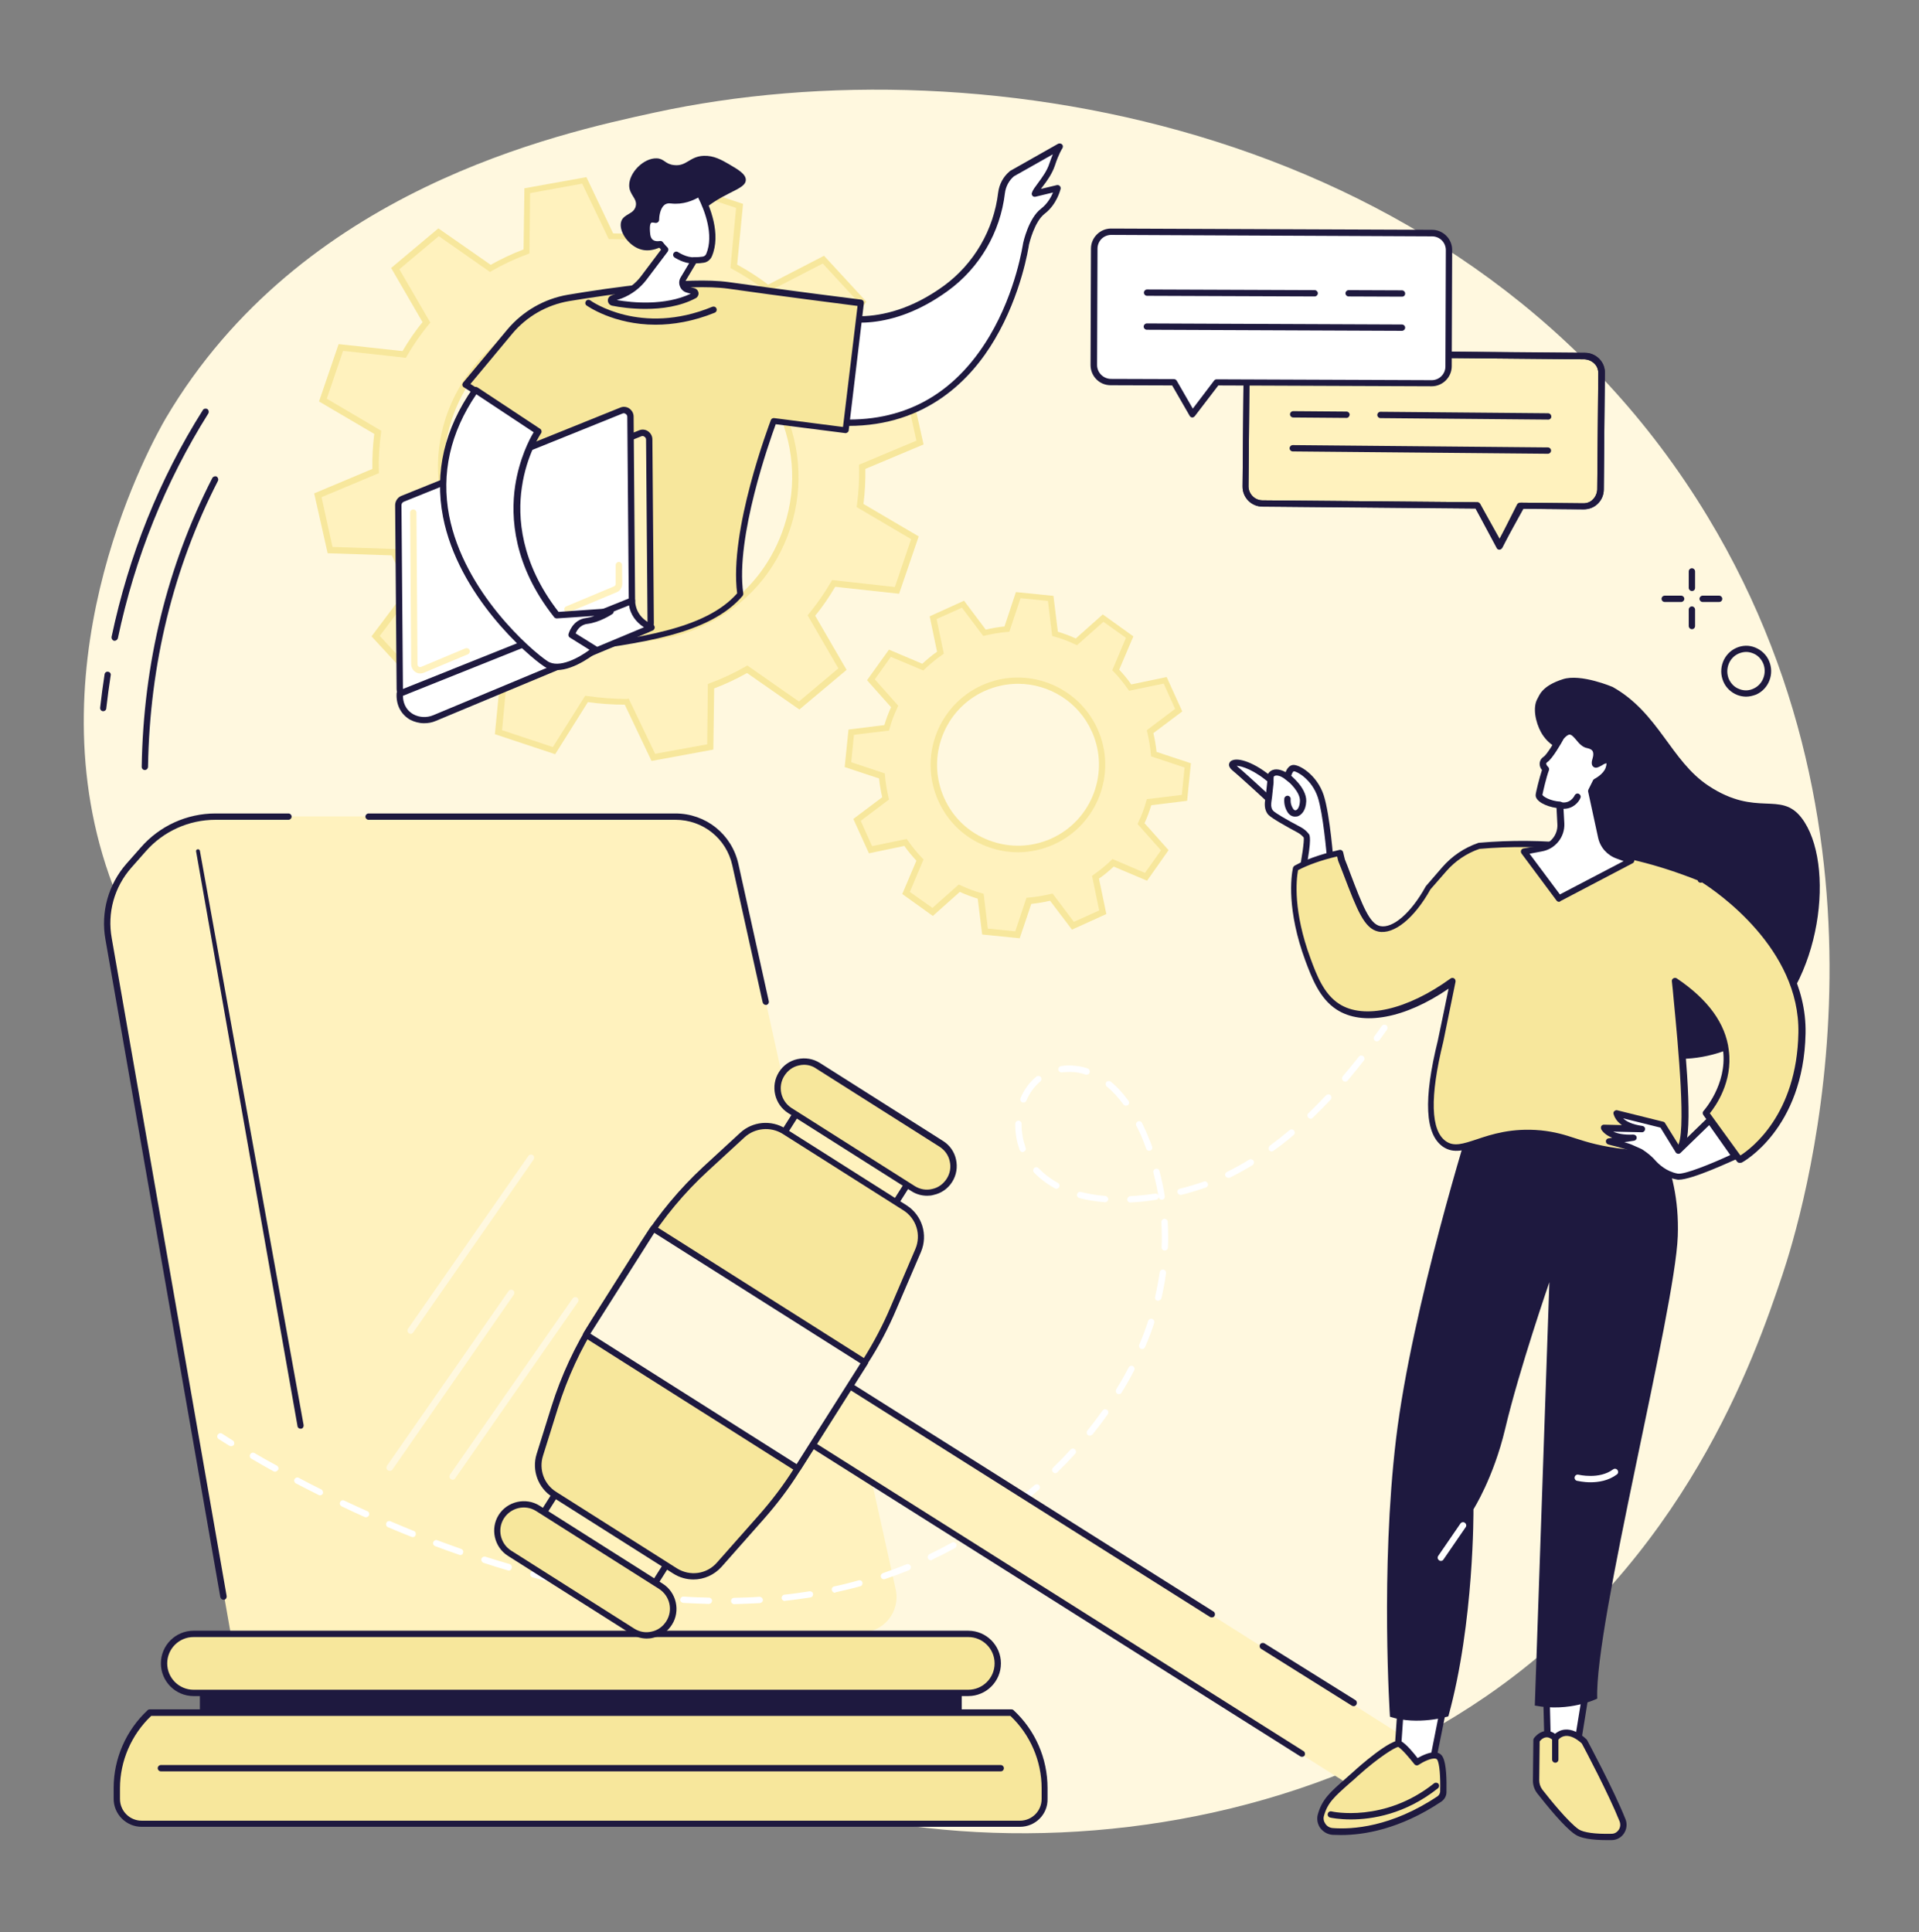 <svg xmlns="http://www.w3.org/2000/svg" xmlns:xlink="http://www.w3.org/1999/xlink" x="0px" y="0px" viewBox="0 0 910.1 916.3" style="enable-background:new 0 0 910.1 916.3;" xml:space="preserve"><rect x="0" y="0" width="910.1" height="916.3" fill="#808080" stroke="none"/><style type="text/css">	.st0{fill:#FFF8DF;}	.st1{fill:#F7E79C;}	.st2{fill:#FFF2BE;}	.st3{fill:#FFFFFF;}	.st4{fill:#1E193F;}</style><g id="Background"></g><g id="Text"></g><g id="Illustration">	<path class="st0" d="M78.6,198.4c64-108.5,185.9-135,231.8-145c156.4-34,387.9,6.9,499.5,191.7c98,162.2,43.4,335.5,35.5,359.3  c-13.3,39.8-46.5,135.4-140.6,200.1c-146.6,100.8-370,78.2-446.4-25.9c-35.9-48.9-6.9-71.4-48.7-157.8  c-56-115.7-125.5-112.9-157.9-205.6C15.3,310.8,72.7,208.5,78.6,198.4z"></path>	<path class="st3" d="M418.1,761.3c-3.2,2-17.2,34.9-5.6,60.1H138.4l-11.2-17.8l21.4-44.3L418.1,761.3z"></path>	<path class="st2" d="M61.2,410.5l6.8-7.7c8.6-9.9,21.1-15.6,34.3-15.6h218.1c13.7,0,25.5,9.5,28.4,22.8l76,343.8  c2.3,10.5-5.6,20.4-16.4,20.4H168.9c-9.2,0-17.8,4.7-22.8,12.4l-7.9,12.1c-5.3,8.1,0.5,18.8,10.2,18.8H414c3,0,5.3,2.7,4.8,5.7  c-0.4,2.3-2.4,4.1-4.8,4.1H140.9c-12.9,0-23.9-9.2-26.1-21.9L51.5,445.2C49.3,432.8,52.9,420,61.2,410.5z"></path>	<path class="st4" d="M94.8,403.5L144,675.9c0.1,0.8-0.4,1.6-1.2,1.7c-0.8,0.1-1.6-0.4-1.7-1.2l0,0L93,403.8c-0.1-0.5,0.2-0.9,0.7-1  C94.2,402.7,94.7,403,94.8,403.5z"></path>	<path class="st4" d="M408,798H272.7c-0.8,0-1.5-0.7-1.5-1.5c0-0.8,0.7-1.5,1.5-1.5H408c0.8,0,1.5,0.7,1.5,1.5  C409.5,797.3,408.9,798,408,798z"></path>	<path class="st4" d="M409,786.5h-92.8c-0.8,0-1.5-0.7-1.5-1.5c0-0.8,0.7-1.5,1.5-1.5H409c0.8,0,1.5,0.7,1.5,1.5  C410.5,785.9,409.8,786.5,409,786.5z"></path>	<path class="st4" d="M305,786.5H295c-0.8,0-1.5-0.7-1.5-1.5c0-0.8,0.7-1.5,1.5-1.5h9.9c0.8,0,1.5,0.7,1.5,1.5  C306.5,785.9,305.8,786.5,305,786.5z"></path>	<path class="st4" d="M408,808.3h-58.4c-0.8,0-1.5-0.7-1.5-1.5c0-0.8,0.7-1.5,1.5-1.5H408c0.8,0,1.5,0.7,1.5,1.5  C409.5,807.6,408.9,808.3,408,808.3z"></path>	<path class="st4" d="M342.5,808.3h-6.2c-0.8,0-1.5-0.7-1.5-1.5c0-0.8,0.7-1.5,1.5-1.5h6.2c0.8,0,1.5,0.7,1.5,1.5  C344,807.6,343.4,808.3,342.5,808.3z"></path>	<path class="st4" d="M363.2,476.6c-0.7,0-1.3-0.5-1.5-1.2l-14.4-65c-2.8-12.7-13.9-21.6-27-21.6H174.8c-0.8,0-1.5-0.7-1.5-1.5  s0.7-1.5,1.5-1.5h145.5c14.5,0,26.8,9.9,29.9,24l14.4,65c0.2,0.8-0.3,1.6-1.1,1.8C363.4,476.6,363.3,476.6,363.2,476.6z"></path>	<path class="st4" d="M106,758.7c-0.7,0-1.3-0.5-1.5-1.2L50,445.5c-2.3-12.9,1.4-26.1,10-35.9l6.8-7.7c8.9-10.2,21.8-16.1,35.4-16.1  h34.6c0.8,0,1.5,0.7,1.5,1.5s-0.7,1.5-1.5,1.5h-34.6c-12.7,0-24.8,5.5-33.1,15l-6.8,7.7c-8.1,9.2-11.5,21.4-9.3,33.5l54.5,312  c0.1,0.8-0.4,1.6-1.2,1.7C106.2,758.7,106.1,758.7,106,758.7z"></path>	<path class="st0" d="M194.8,632.6c-0.3,0-0.6-0.1-0.9-0.3c-0.7-0.5-0.8-1.4-0.4-2.1l57.1-82c0.5-0.7,1.4-0.8,2.1-0.4  c0.7,0.5,0.8,1.4,0.4,2.1l-57.1,82C195.7,632.4,195.2,632.6,194.8,632.6z"></path>	<path class="st0" d="M184.8,697.6c-0.3,0-0.6-0.1-0.9-0.3c-0.7-0.5-0.8-1.4-0.4-2.1l57.7-82.9c0.5-0.7,1.4-0.8,2.1-0.4  c0.7,0.5,0.8,1.4,0.4,2.1L186.1,697C185.8,697.4,185.3,697.6,184.8,697.6z"></path>	<path class="st0" d="M214.7,701.8c-0.3,0-0.6-0.1-0.9-0.3c-0.7-0.5-0.8-1.4-0.4-2.1l58.2-83.6c0.5-0.7,1.4-0.8,2.1-0.4  c0.7,0.5,0.8,1.4,0.4,2.1l-58.2,83.6C215.6,701.6,215.1,701.8,214.7,701.8z"></path>	<path class="st4" d="M54.4,303.9c-0.1,0-0.2,0-0.3,0c-0.8-0.2-1.3-1-1.2-1.8c8.2-38.8,22.7-75,43.3-107.6c0.4-0.7,1.4-0.9,2.1-0.5  c0.7,0.4,0.9,1.4,0.5,2.1c-20.3,32.3-34.8,68.2-42.9,106.6C55.7,303.4,55,303.9,54.4,303.9z"></path>	<path class="st4" d="M49,337.3c-0.1,0-0.1,0-0.2,0c-0.8-0.1-1.4-0.8-1.3-1.7c0.6-5.3,1.3-10.6,2.1-15.8c0.1-0.8,0.9-1.4,1.7-1.2  c0.8,0.1,1.4,0.9,1.2,1.7c-0.8,5.2-1.5,10.4-2.1,15.7C50.4,336.7,49.7,337.3,49,337.3z"></path>	<path class="st4" d="M68.7,365.2C68.7,365.2,68.7,365.2,68.7,365.2c-0.9,0-1.5-0.7-1.5-1.5c0.8-49.1,12.1-95.2,33.5-137  c0.4-0.7,1.3-1,2-0.7c0.7,0.4,1,1.3,0.7,2c-21.2,41.4-32.4,87-33.2,135.6C70.2,364.5,69.5,365.2,68.7,365.2z"></path>	<path class="st4" d="M802.4,280.3c-0.8,0-1.5-0.7-1.5-1.5v-7.8c0-0.8,0.7-1.5,1.5-1.5s1.5,0.7,1.5,1.5v7.8  C803.9,279.7,803.3,280.3,802.4,280.3z"></path>	<path class="st4" d="M802.4,298.4c-0.8,0-1.5-0.7-1.5-1.5v-7.8c0-0.8,0.7-1.5,1.5-1.5s1.5,0.7,1.5,1.5v7.8  C803.9,297.7,803.3,298.4,802.4,298.4z"></path>	<path class="st4" d="M797.3,285.5h-7.8c-0.8,0-1.5-0.7-1.5-1.5s0.7-1.5,1.5-1.5h7.8c0.8,0,1.5,0.7,1.5,1.5S798.1,285.5,797.3,285.5  z"></path>	<path class="st4" d="M815.3,285.5h-7.8c-0.8,0-1.5-0.7-1.5-1.5s0.7-1.5,1.5-1.5h7.8c0.8,0,1.5,0.7,1.5,1.5S816.2,285.5,815.3,285.5  z"></path>	<path class="st4" d="M828.1,330.4c-1.4,0-2.9-0.3-4.2-0.8c-3-1.2-5.4-3.5-6.6-6.4c-2.6-6.1,0.1-13.2,6.1-15.9  c2.9-1.3,6.1-1.4,9-0.2c3,1.2,5.4,3.5,6.6,6.4c2.6,6.1-0.1,13.2-6.1,15.9C831.3,330,829.7,330.4,828.1,330.4z M828.1,309.2  c-1.2,0-2.4,0.3-3.6,0.8c-4.5,2-6.5,7.4-4.6,12c1,2.2,2.7,4,5,4.8c2.2,0.9,4.6,0.8,6.7-0.2c4.5-2,6.5-7.4,4.6-12  c-1-2.2-2.7-4-5-4.8C830.2,309.4,829.1,309.2,828.1,309.2z"></path>	<path class="st2" d="M456.9,286.4l-14.1,6.4l3.4,16.6c-3,2.1-5.8,4.3-8.4,6.8l-15.6-6.6l-9,12.6l11.3,12.7  c-1.5,3.3-2.8,6.6-3.8,10.1l-16.8,2.1l-1.5,15.4l16.1,5.3c0.3,3.6,0.9,7.1,1.8,10.7l-13.5,10.2l6.4,14.1l16.6-3.4  c2.1,3,4.3,5.8,6.8,8.4l-6.6,15.6l12.6,9l12.7-11.3c3.3,1.5,6.6,2.8,10.1,3.8l2.1,16.8l15.4,1.5l5.3-16.1c3.6-0.3,7.1-0.9,10.7-1.8  l10.2,13.5l14.1-6.4l-3.4-16.6c3-2.1,5.8-4.3,8.4-6.8l15.6,6.6l9-12.6l-11.3-12.7c1.5-3.3,2.8-6.6,3.8-10.1l16.8-2.1l1.5-15.4  l-16.1-5.3c-0.3-3.6-0.9-7.1-1.8-10.7l13.5-10.2l-6.4-14.1l-16.6,3.4c-2.1-3-4.3-5.8-6.8-8.4l6.6-15.6l-12.6-9l-12.7,11.3  c-3.3-1.5-6.6-2.8-10.1-3.8l-2.1-16.8l-15.4-1.5l-5.3,16.1c-3.6,0.3-7.1,0.9-10.7,1.8L456.9,286.4z M519.2,346.3  c9.1,20.1,0.1,43.8-19.9,52.8c-20.1,9.1-43.8,0.1-52.8-19.9c-9.1-20.1-0.1-43.8,19.9-52.8C486.5,317.3,510.1,326.2,519.2,346.3z"></path>	<path class="st1" d="M483.6,445l-17.8-1.8l-2.1-17c-2.9-0.9-5.7-1.9-8.5-3.2l-12.8,11.4l-14.5-10.4l6.7-15.8c-2-2.2-4-4.5-5.7-7  l-16.8,3.5l-7.4-16.3l13.7-10.3c-0.7-3-1.2-6-1.5-8.9l-16.3-5.4l1.8-17.8l17-2.1c0.9-2.9,1.9-5.7,3.2-8.5l-11.4-12.8l10.4-14.5  l15.8,6.7c2.2-2,4.5-4,7-5.7l-3.5-16.8l16.3-7.4l10.3,13.7c3-0.7,6-1.2,8.9-1.5l5.4-16.3l17.8,1.8l2.1,17c2.9,0.9,5.7,1.9,8.5,3.2  l12.8-11.4l14.5,10.4l-6.7,15.8c2,2.2,4,4.5,5.7,7l16.8-3.5l7.4,16.3l-13.7,10.3c0.7,3,1.2,6,1.5,8.9l16.3,5.4l-1.8,17.8l-17,2.1  c-0.9,2.9-1.9,5.7-3.2,8.5l11.4,12.8L544,417.7l-15.8-6.7c-2.2,2-4.5,4-7,5.7l3.5,16.8l-16.3,7.4L498,427.2c-3,0.7-6,1.2-8.9,1.5  L483.6,445z M468.5,440.4l13,1.3l5.3-15.9l1-0.1c3.5-0.3,7-0.9,10.4-1.7l1-0.2l10.1,13.4l12-5.4l-3.4-16.4l0.8-0.6  c2.9-2,5.7-4.3,8.2-6.7l0.7-0.7L543,414l7.6-10.7l-11.1-12.5l0.4-0.9c1.5-3.2,2.8-6.5,3.7-9.9l0.3-1l16.6-2l1.3-13l-15.9-5.3  l-0.1-1c-0.3-3.4-0.9-7-1.7-10.4l-0.2-1l13.4-10.1l-5.4-12l-16.4,3.4l-0.6-0.8c-2-2.9-4.3-5.7-6.7-8.2l-0.7-0.7l6.5-15.4l-10.7-7.6  l-12.5,11.1l-0.9-0.4c-3.2-1.5-6.5-2.8-9.9-3.7l-1-0.3l-2-16.6l-13-1.3l-5.3,15.9l-1,0.1c-3.4,0.3-7,0.9-10.4,1.7l-1,0.2  l-10.1-13.4l-12,5.4l3.4,16.4l-0.8,0.6c-2.9,2-5.7,4.3-8.2,6.7l-0.7,0.7l-15.4-6.5l-7.6,10.7l11.1,12.5l-0.4,0.9  c-1.5,3.2-2.8,6.5-3.7,9.9l-0.3,1l-16.6,2l-1.3,13l15.9,5.3l0.1,1c0.3,3.5,0.9,7,1.7,10.4l0.2,1l-13.4,10.1l5.4,12l16.4-3.4  l0.6,0.8c2,2.9,4.3,5.7,6.7,8.2l0.7,0.7l-6.5,15.4l10.7,7.6l12.5-11.1l0.9,0.4c3.2,1.5,6.5,2.8,9.9,3.7l1,0.3L468.5,440.4z   M482.8,404.2c-4.9,0-9.9-0.9-14.7-2.7c-10.4-3.9-18.6-11.6-23.1-21.7c-9.4-20.8-0.1-45.4,20.7-54.8c20.8-9.4,45.4-0.1,54.8,20.7  c9.4,20.8,0.1,45.4-20.7,54.8C494.4,402.9,488.6,404.2,482.8,404.2z M482.8,324.3c-5.3,0-10.6,1.1-15.8,3.4  c-19.3,8.7-27.9,31.5-19.2,50.8c4.2,9.4,11.8,16.5,21.4,20.1c9.6,3.6,20,3.3,29.4-0.9c19.3-8.7,27.9-31.5,19.2-50.8  C511.4,332.7,497.4,324.3,482.8,324.3z"></path>	<path class="st2" d="M178.2,223.4l-27.4,11.5l5.8,26l30.2,1c2.4,5.7,5.4,11.2,8.8,16.6L178,301.6l18.5,20l26.3-13.6  c5.1,3.9,10.5,7.4,16.1,10.4l-2.8,28.6l26.3,8.7l15.4-24.5c6.4,1,12.8,1.4,19.2,1.4l12.7,26.5l27-4.9l0.4-28.8  c5.9-2.2,11.6-4.9,17.1-8l24.7,17.2l20.5-17.2l-14.8-25.5c4-4.8,7.5-9.9,10.5-15.2l30,3.3l8.5-25l-26-15.3c0.9-6.1,1.2-12.2,1-18.3  l27.4-11.5l-5.8-26l-30.2-1c-2.4-5.7-5.4-11.2-8.8-16.6l17.4-23.2l-18.5-20l-26.3,13.6c-5.1-3.9-10.5-7.4-16.1-10.4l2.8-28.6  L324.5,89l-15.4,24.5c-6.4-1-12.8-1.4-19.2-1.4l-12.7-26.5l-27,4.9l-0.4,28.8c-5.9,2.2-11.6,4.9-17.1,8L208,110.2l-20.5,17.2  l14.8,25.5c-4,4.8-7.5,9.9-10.5,15.2l-30-3.3l-8.5,25l26,15.3C178.3,211.1,178,217.3,178.2,223.4z M212.7,199  c13.7-42.1,60.8-64.9,105.2-50.8c44.4,14.1,69.3,59.6,55.6,101.7c-13.7,42.1-58.7,62.8-103.1,48.7C226,284.6,199.1,241.1,212.7,199  z"></path>	<path class="st1" d="M309,360.9l-12.7-26.7c0,0,0,0,0,0c-5.8,0-11.7-0.4-17.5-1.2l-15.5,24.7l-28.6-9.5l2.8-28.8  c-5.1-2.8-10-5.9-14.7-9.5l-26.5,13.7l-20.1-21.8l17.6-23.4c-3.1-4.9-5.7-9.9-8-15l-30.4-1L149,234l27.6-11.6  c-0.1-5.5,0.2-11.1,0.9-16.6l-26.2-15.4l9.3-27.2l30.3,3.3c2.8-4.7,5.9-9.4,9.5-13.7l-14.9-25.7l22.4-18.8l24.8,17.3  c5-2.8,10.3-5.3,15.6-7.3l0.4-29l29.4-5.3l12.7,26.7c0,0,0,0,0,0c5.8,0,11.7,0.4,17.5,1.2l15.5-24.7l28.6,9.5l-2.8,28.8  c5.1,2.8,10,5.9,14.7,9.5l26.5-13.7l20.1,21.8l-17.6,23.4c3.1,4.9,5.7,9.9,8,15l30.4,1l6.3,28.3l-27.6,11.6  c0.1,5.5-0.2,11.1-0.9,16.6l26.2,15.4l-9.3,27.2l-30.3-3.3c-2.8,4.7-5.9,9.4-9.5,13.7l14.9,25.7l-22.4,18.8l-24.8-17.3  c-5,2.8-10.3,5.3-15.6,7.3l-0.4,29L309,360.9z M298.1,331.2l12.6,26.3l24.7-4.5l0.3-28.6l1-0.4c5.8-2.1,11.5-4.8,16.9-7.9l0.8-0.5  l24.5,17.1l18.7-15.7L383,291.8l0.7-0.8c3.9-4.8,7.4-9.8,10.4-15l0.5-0.9l29.8,3.3l7.7-22.7l-25.8-15.2l0.1-1c0.8-6,1.2-12,1-18.1  l0-1l27.2-11.4l-5.2-23.6l-30-1l-0.4-0.9c-2.4-5.6-5.3-11.1-8.7-16.4l-0.6-0.9l17.3-23L390.2,125L364,138.5l-0.8-0.6  c-5.1-3.9-10.4-7.3-15.9-10.3l-0.9-0.5l2.7-28.5l-24.1-8l-15.3,24.3l-1-0.1c-6.3-0.9-12.7-1.4-19-1.4l-1,0l-12.6-26.3l-24.7,4.5  l-0.3,28.6l-1,0.4c-5.8,2.1-11.5,4.8-16.9,7.9l-0.8,0.5L208.1,112l-18.7,15.7l14.7,25.3l-0.7,0.8c-3.9,4.8-7.4,9.8-10.4,15  l-0.5,0.9l-29.8-3.3l-7.7,22.7l25.8,15.2l-0.1,1c-0.8,6-1.2,12-1,18.1l0,1l-27.2,11.4l5.2,23.6l30,1l0.4,0.9  c2.4,5.6,5.3,11.1,8.7,16.4l0.6,0.9l-17.3,23l16.9,18.3l26.2-13.5l0.8,0.6c5.1,3.9,10.4,7.3,15.9,10.3l0.9,0.5l-2.7,28.5l24.1,8  l15.3-24.3l1,0.1c6.3,0.9,12.7,1.4,19,1.4L298.1,331.2z M298.3,304.5c-9.4,0-18.9-1.5-28.3-4.5c-23.6-7.5-43.2-23.6-53.8-44.2  c-9.3-18.1-11-38.4-4.9-57.3c13.9-42.8,61.9-66.1,107-51.8c22.6,7.2,40.9,22.4,51.4,42.9c9.8,19.1,11.7,40.7,5.2,60.7  c-6.7,20.7-21.2,37.1-40.8,46.3C323,301.9,310.8,304.5,298.3,304.5z M291.2,145.5c-34.6,0-66.4,20.9-77.1,53.9  c-5.9,18.2-4.2,37.7,4.7,55c10.2,19.9,29.2,35.5,52,42.7c9.4,3,18.7,4.4,27.8,4.4c33.6,0,62.9-19.6,73.4-52.2  c6.3-19.3,4.5-40-5-58.4c-10.2-19.8-27.8-34.5-49.7-41.4C308.7,146.8,299.9,145.5,291.2,145.5z"></path>	<g>		<g>			<path class="st3" d="M391.5,148.8c0,0,25,11.2,57.1-12.1c14.7-10.7,24.2-27.2,26.4-45.3c0.4-3.5,2.2-6.8,4.9-9l22.8-12.9    c0,0-1.7,2.3-3.7,8.5c-2,6.1-7.5,11.4-8.3,13.9l11-2.7c0,0-1.5,6.7-7,11c-5.5,4.3-7.9,15.5-7.9,15.5s-12.3,90.1-91.3,84.5    L391.5,148.8z"></path>			<path class="st4" d="M402.3,202c-2.3,0-4.6-0.1-7-0.3c-0.7-0.1-1.3-0.6-1.4-1.4l-3.9-51.4c0-0.5,0.2-1,0.6-1.3    c0.4-0.3,1-0.4,1.5-0.1c0.3,0.1,24.7,10.5,55.6-12c14.2-10.4,23.6-26.5,25.7-44.2c0.5-3.9,2.4-7.5,5.4-10    c0.1-0.1,0.1-0.1,0.2-0.2l22.8-12.9c0.6-0.3,1.4-0.2,1.9,0.3c0.5,0.5,0.5,1.3,0.1,1.9c0,0-1.6,2.3-3.5,8.1    c-1.3,3.9-3.8,7.4-5.9,10.1c-0.3,0.3-0.5,0.7-0.7,1l7.5-1.8c0.5-0.1,1,0,1.4,0.4c0.4,0.4,0.5,0.9,0.4,1.4    c-0.1,0.3-1.7,7.3-7.6,11.8c-4.8,3.7-7.2,13.8-7.4,14.6c-0.2,1.4-3.6,23.6-16.2,44.9C460.6,180,439.4,202,402.3,202z     M396.7,198.8c31.5,1.9,55.9-11.4,72.6-39.4c12.7-21.3,15.8-43.7,15.9-43.9c0,0,0-0.1,0-0.1c0.1-0.5,2.6-11.9,8.5-16.4    c3-2.3,4.8-5.5,5.7-7.7l-8.3,2c-0.5,0.1-1.1,0-1.4-0.4c-0.4-0.4-0.5-1-0.3-1.5c0.4-1.3,1.5-2.7,2.9-4.6c1.9-2.6,4.3-5.8,5.4-9.3    c0.6-1.7,1.1-3.1,1.6-4.3l-18.4,10.4c-2.4,2-3.9,4.9-4.3,8c-2.2,18.6-12,35.4-27,46.3c-27.2,19.8-49.3,15.3-56.3,13.1    L396.7,198.8z"></path>		</g>		<g>			<path class="st1" d="M220.8,182.4l21-25.2c7.1-8.5,16.9-14.1,27.8-15.9c21.2-3.6,56.9-8.6,75.9-6c28.1,3.9,62.9,8.3,62.9,8.3    l-7.2,60.3l-34.1-4.3c0,0-20.2,52.4-15.9,82.1c-22,25.9-81,23.3-127.2,33.6c0,0-14.4-71.9,17.5-119.8L220.8,182.4z"></path>			<path class="st4" d="M224,316.9c-0.3,0-0.6-0.1-0.8-0.2c-0.3-0.2-0.6-0.6-0.7-1c-0.1-0.7-13.9-71.8,16.9-119.6L220,183.7    c-0.4-0.2-0.6-0.6-0.7-1c-0.1-0.4,0.1-0.9,0.3-1.2l21-25.2c7.3-8.7,17.5-14.6,28.7-16.5c20.2-3.4,56.9-8.7,76.3-6    c27.8,3.9,62.5,8.3,62.8,8.3c0.8,0.1,1.4,0.8,1.3,1.7l-7.2,60.3c0,0.4-0.3,0.8-0.6,1c-0.3,0.2-0.7,0.4-1.1,0.3l-32.9-4.2    c-2.8,7.7-19.2,53.7-15.4,80.2c0.1,0.4-0.1,0.9-0.3,1.2c-15.7,18.4-48.7,22.6-83.6,27.1c-14.9,1.9-30.3,3.9-44.4,7    C224.2,316.9,224.1,316.9,224,316.9z M223.1,182.1l19.2,12.3c0.3,0.2,0.6,0.6,0.7,1c0.1,0.4,0,0.8-0.2,1.1    c-28.7,43-19.4,106.6-17.6,117.2c13.8-3,28.7-4.9,43.1-6.7c34-4.3,66.2-8.4,81.3-25.6c-3.9-29.8,15.2-80,16-82.2    c0.2-0.6,0.9-1,1.6-0.9l32.6,4.2l6.9-57.4c-6.9-0.9-36.9-4.7-61.4-8.2c-19-2.6-55.4,2.6-75.4,5.9c-10.5,1.8-20,7.2-26.9,15.4    L223.1,182.1z"></path>		</g>	</g>	<g>		<path class="st4" d="M316.7,115.5c-3.2,1.7-8.1,4.5-13.4,2.6c-5.6-2-10-8.7-8.7-13c1.1-3.7,6-3.4,6.9-7.3c0.9-3.7-3.1-5.3-3.1-9.9   c0-6.1,6.9-13,13-12.8c3.7,0.1,4,2.8,8.3,3.2c5.9,0.7,7.3-4.1,14-4.4c4.8-0.2,8.6,2,11.9,3.9c4.8,2.8,7.9,4.7,8.1,7.3   c0.3,5.4-12.3,5.6-24.6,18.6C324.5,108.7,322.7,112.3,316.7,115.5z"></path>		<g>			<path class="st3" d="M336.4,121.1c5.2-12.1-3.9-28.2-4.5-29.6c0,0-5.8,4.4-13.3,3.5c-7.4-0.9-7.4,9.2-7.4,9.2    c-4-1.1-4.9,1.6-4.2,7.2c0.7,5.6,6.3,4.3,6.3,4.3c0.7,1,1.5,1.8,2.3,2.6l-10.2,13.5c-2.8,3.7-6.6,6.5-10.9,8.2l-3.9,1.5    c-1,0.4-0.9,1.9,0.2,2.1c7.5,1.4,25,3.6,38.7-3.4c0.8-0.4,0.7-1.6-0.2-1.9l-3-0.8c-2.2-0.6-3.2-3.1-2-5l5.3-8.9    c1.7,0,3.1-0.1,4.2-0.3C334.8,123,335.9,122.2,336.4,121.1z"></path>			<path class="st4" d="M306.1,146.5c-6.6,0-12.3-0.8-15.7-1.5c-1.1-0.2-2-1.1-2.1-2.3c-0.1-1.2,0.6-2.2,1.7-2.6l3.9-1.5    c4.1-1.5,7.6-4.2,10.2-7.7l9.4-12.5c-0.3-0.3-0.6-0.7-0.9-1.1c-1.1,0.1-3,0-4.6-1.1c-1.4-1-2.3-2.6-2.6-4.6    c-0.6-4.4-0.1-6.9,1.4-8.2c0.7-0.6,1.7-0.9,2.9-0.9c0.2-2,1-5.3,3.2-7.4c1.5-1.4,3.4-1.9,5.7-1.6c6.7,0.8,12.2-3.1,12.2-3.2    c0.4-0.3,0.8-0.4,1.2-0.3c0.4,0.1,0.8,0.4,1,0.8l0.2,0.3c3.6,6.9,8.9,20,4.4,30.5c-0.7,1.6-2.2,2.8-3.9,3    c-1.2,0.2-2.4,0.3-3.6,0.3l-4.9,8.2c-0.3,0.5-0.3,1.1-0.1,1.7c0.2,0.6,0.7,1,1.3,1.1l3,0.8c1,0.3,1.7,1.1,1.9,2.2    c0.1,1-0.4,2-1.3,2.5C322.5,145.4,313.8,146.5,306.1,146.5z M292.5,142.3c7.4,1.3,22.8,2.8,35.1-3l-1.8-0.5    c-1.5-0.4-2.7-1.4-3.3-2.9c-0.6-1.4-0.5-3,0.3-4.3l5.3-8.9c0.3-0.5,0.7-0.8,1.3-0.7c1.3,0,2.6-0.1,3.9-0.3    c0.7-0.1,1.3-0.6,1.6-1.2c3.9-9.1-0.9-21.1-3.8-26.8c-2.3,1.3-7.1,3.5-12.9,2.8c-1.4-0.2-2.5,0.1-3.3,0.9    c-1.9,1.7-2.3,5.5-2.3,6.8c0,0.5-0.2,0.9-0.6,1.2c-0.4,0.3-0.9,0.4-1.3,0.3c-0.5-0.1-1.5-0.3-1.9,0c-0.3,0.3-0.9,1.3-0.4,5.6    c0.2,1.2,0.6,2,1.3,2.5c1.3,0.9,3.2,0.5,3.2,0.5c0.6-0.1,1.2,0.1,1.5,0.6c0.6,0.8,1.3,1.6,2.1,2.4c0.6,0.5,0.6,1.4,0.2,2    l-10.2,13.5c-3,3.9-7,6.9-11.6,8.7L292.5,142.3z"></path>		</g>		<path class="st4" d="M328.8,125c-4.6,0-8.7-2.8-8.9-2.9c-0.7-0.5-0.9-1.4-0.4-2.1c0.5-0.7,1.4-0.9,2.1-0.4c0.1,0,4,2.7,7.8,2.4   c0.8-0.1,1.5,0.6,1.6,1.4c0.1,0.8-0.6,1.5-1.4,1.6C329.3,125,329,125,328.8,125z"></path>	</g>	<path class="st4" d="M310.9,154c-20,0-32.5-9-32.7-9.1c-0.7-0.5-0.8-1.4-0.3-2.1c0.5-0.7,1.4-0.8,2.1-0.3c0.2,0.2,23.9,17,57.8,3  c0.8-0.3,1.6,0,2,0.8c0.3,0.8,0,1.6-0.8,2C328.6,152.5,319.1,154,310.9,154z"></path>	<g>		<g>			<path class="st2" d="M308,208.5l0.7,87.2c0,1.3-0.8,2.5-2,3l-103.9,41.9c-2,0.8-4.2-0.7-4.3-3l-0.7-87.2c0-1.3,0.8-2.5,2-3    l103.9-41.9C305.7,204.7,307.9,206.2,308,208.5z"></path>			<path class="st4" d="M201.6,342.3c-0.9,0-1.8-0.3-2.5-0.8c-1.3-0.9-2.1-2.3-2.1-3.9l-0.7-87.2c0-1.9,1.2-3.7,2.9-4.4l103.9-41.9    c1.4-0.6,3-0.4,4.2,0.4c1.3,0.9,2.1,2.3,2.1,3.9l0.7,87.2c0,1.9-1.2,3.7-2.9,4.4L203.3,342C202.8,342.2,202.2,342.3,201.6,342.3z     M304.8,206.8c-0.2,0-0.4,0-0.6,0.1l-103.9,41.9c-0.6,0.3-1,0.9-1,1.6l0.7,87.2c0,0.6,0.3,1.1,0.8,1.4c0.4,0.3,1,0.3,1.4,0.2    l103.9-41.9c0.6-0.3,1-0.9,1-1.6l-0.7-87.2c0-0.6-0.3-1.1-0.8-1.4C305.4,206.9,305.1,206.8,304.8,206.8z"></path>		</g>	</g>	<g>		<path class="st3" d="M299,197.7l0.7,87.2c0,1.3-0.8,2.5-2,3l-103.9,41.9c-2,0.8-4.2-0.7-4.3-3l-0.7-87.2c0-1.3,0.8-2.5,2-3   l103.9-41.9C296.8,193.9,299,195.4,299,197.7z"></path>		<path class="st4" d="M192.7,331.5c-0.9,0-1.8-0.3-2.5-0.8c-1.3-0.9-2.1-2.3-2.1-3.9l-0.7-87.2c0-1.9,1.2-3.7,2.9-4.4l103.9-41.9   c1.4-0.6,3-0.4,4.2,0.4c1.3,0.9,2.1,2.3,2.1,3.9l0.7,87.2c0,1.9-1.2,3.7-2.9,4.4l-103.9,41.9C193.8,331.4,193.3,331.5,192.7,331.5   z M295.9,196c-0.2,0-0.4,0-0.6,0.1L191.4,238c-0.6,0.3-1,0.9-1,1.6l0.7,87.2c0,0.6,0.3,1.1,0.8,1.4c0.4,0.3,1,0.3,1.4,0.2   l103.9-41.9c0.6-0.3,1-0.9,1-1.6l-0.7-87.2c0-0.6-0.3-1.1-0.8-1.4C296.5,196.1,296.2,196,295.9,196z"></path>	</g>	<g>		<path class="st2" d="M269.1,290.5c-0.6,0-1.1-0.3-1.4-0.9c-0.3-0.8,0-1.6,0.8-2l22.7-9.5c0.5-0.2,0.8-0.7,0.8-1.3L292,268   c0-0.8,0.7-1.5,1.5-1.5c0,0,0,0,0,0c0.8,0,1.5,0.7,1.5,1.5l0.1,8.8c0,1.8-1,3.5-2.7,4.1l-22.7,9.5   C269.5,290.5,269.3,290.5,269.1,290.5z"></path>		<path class="st2" d="M199.3,319.4c-0.8,0-1.6-0.2-2.3-0.7c-1.2-0.8-2-2.2-2-3.7l-0.5-71.9c0-0.8,0.7-1.5,1.5-1.5c0,0,0,0,0,0   c0.8,0,1.5,0.7,1.5,1.5L198,315c0,0.5,0.2,1,0.6,1.2c0.2,0.1,0.6,0.3,1.1,0.1l21-8.8c0.8-0.3,1.6,0,2,0.8c0.3,0.8,0,1.6-0.8,2   l-21,8.8C200.4,319.3,199.8,319.4,199.3,319.4z"></path>	</g>	<g>		<path class="st3" d="M189.6,329c-0.2,4,1.2,8.5,5.7,11.1c3.3,1.8,7.3,1.9,10.8,0.4L309,297.6c-5.8-2.4-9.1-6.8-9.3-12.7L189.6,329   z"></path>		<path class="st4" d="M201.1,343c-2.3,0-4.5-0.6-6.5-1.6c-4.4-2.5-6.8-7-6.5-12.5c0-0.6,0.4-1.1,0.9-1.3l110.1-44.1   c0.5-0.2,1-0.1,1.4,0.1c0.4,0.3,0.7,0.7,0.7,1.2c0.2,5.2,3.1,9.2,8.4,11.4c0.6,0.2,0.9,0.8,0.9,1.4c0,0.6-0.4,1.2-0.9,1.4   l-102.9,42.9C204.9,342.7,203,343,201.1,343z M191.1,330c0,2.6,0.9,6.5,5,8.8c2.8,1.5,6.3,1.7,9.4,0.4l99.9-41.7   c-3.9-2.5-6.4-6.1-7.1-10.4L191.1,330z"></path>	</g>	<path class="st3" d="M225.5,185l29.8,19.7c0,0-27.9,40.6,8.8,87.1l25.4-1.8c0,0-5.6,3.8-11.3,4.5c-5.6,0.7-7.2,6.6-7.2,6.6  l11.1,6.9c0,0-14.8,12.4-23.4,6.8C250.3,309.3,179.7,250.3,225.5,185z"></path>	<path class="st4" d="M264.1,317.8c-2.1,0-4.2-0.5-6-1.7c-7.8-5.1-40.8-33.7-48-71c-4.1-21.2,0.7-41.7,14.2-61  c0.5-0.7,1.4-0.8,2.1-0.4l29.8,19.7c0.3,0.2,0.6,0.6,0.6,1c0.1,0.4,0,0.8-0.2,1.1c-0.1,0.1-6.9,10.2-9.1,25.6  c-2.1,14.1-0.7,35.8,17.4,59.1l24.6-1.7c0.7-0.1,1.3,0.4,1.5,1c0.2,0.6,0,1.4-0.6,1.7c-0.2,0.2-6,4-11.9,4.7  c-3.3,0.4-4.9,3-5.5,4.5l10.1,6.3c0.4,0.3,0.7,0.7,0.7,1.2c0,0.5-0.2,0.9-0.5,1.3C282.7,309.6,272.8,317.8,264.1,317.8z M225.9,187  c-12.4,18.2-16.7,37.6-12.9,57.5c7,36.3,39.1,64.1,46.7,69.1c5.5,3.6,15.1-1.8,19.9-5.4l-9.3-5.8c-0.6-0.3-0.8-1-0.7-1.6  c0.1-0.3,1.8-6.9,8.4-7.7c1.3-0.2,2.7-0.5,3.9-1l-17.8,1.2c-0.5,0-1-0.2-1.3-0.6c-19.3-24.4-20.7-47.3-18.5-62.2  c2-13,6.8-22.2,8.8-25.5L225.9,187z"></path>	<path class="st2" d="M598.7,238.8c-4.4,0-8-3.7-8-8.1l0.5-55.2c0-4.4,3.7-8,8.1-8l152.3,1.3c4.4,0,8,3.7,8,8.1l-0.5,55.2  c0,4.4-3.7,8-8.1,8l-29.4-0.3l-10.3,18.7l-10.5-18.9L598.7,238.8z"></path>	<path class="st4" d="M711.2,260c-0.5,0-1-0.3-1.3-0.8l-10.1-18.1l-101.1-0.9c-5.3,0-9.5-4.4-9.4-9.6l0.5-55.2c0-2.5,1-4.9,2.8-6.7  c1.8-1.8,4.2-2.8,6.8-2.7l152.3,1.3c2.5,0,4.9,1,6.7,2.8c1.8,1.8,2.8,4.2,2.7,6.8l-0.5,55.2c0,2.5-1,4.9-2.8,6.7  c-1.8,1.8-4.2,2.7-6.8,2.7l-28.5-0.2l-9.9,17.9C712.3,259.8,711.7,260.1,711.2,260z M598.7,237.3l102,0.9c0.5,0,1,0.3,1.3,0.8  l9.2,16.5l9-16.3c0.3-0.5,0.8-0.8,1.3-0.8c0,0,0,0,0,0l29.4,0.3c1.8,0,3.4-0.6,4.6-1.9c1.2-1.2,1.9-2.9,2-4.6l0.5-55.2  c0-1.7-0.6-3.4-1.9-4.6c-1.2-1.2-2.9-1.9-4.6-2L599.3,169c0,0,0,0-0.1,0c-1.7,0-3.3,0.7-4.6,1.9c-1.2,1.2-1.9,2.9-2,4.6l-0.5,55.2  C592.2,234.3,595.1,237.2,598.7,237.3z"></path>	<path class="st4" d="M711.1,260.7c-0.6,0-1.1-0.3-1.3-0.8l-10-18.7l-101.1-0.9c-5.3,0-9.5-4.4-9.4-9.6l0.5-55.2  c0-2.5,1-4.9,2.8-6.7c1.8-1.8,4.2-2.8,6.8-2.7l152.3,1.3c2.5,0,4.9,1,6.7,2.8c1.8,1.8,2.8,4.2,2.7,6.8l-0.5,55.2  c0,2.5-1,4.9-2.8,6.7c-1.8,1.8-4.2,2.7-6.8,2.7l-29.1-0.3l-9.4,18.5C712.2,260.3,711.7,260.7,711.1,260.7  C711.1,260.7,711.1,260.7,711.1,260.7z M599.2,169c-1.7,0-3.3,0.7-4.6,1.9c-1.2,1.2-1.9,2.9-2,4.6l-0.5,55.2c0,3.6,2.9,6.6,6.5,6.6  l102,0.9c0.5,0,1,0.3,1.3,0.8l9.1,17l8.5-16.8c0.3-0.5,0.8-0.8,1.4-0.8l30,0.3c1.8,0,3.4-0.6,4.6-1.9c1.2-1.2,1.9-2.9,2-4.6  l0.5-55.2c0-1.7-0.6-3.4-1.9-4.6c-1.2-1.2-2.9-1.9-4.6-2L599.2,169C599.3,169,599.3,169,599.2,169z"></path>	<path class="st3" d="M734.1,213.7l-121-1.1L734.1,213.7z"></path>	<path class="st4" d="M734.1,215.2C734.1,215.2,734.1,215.2,734.1,215.2l-121-1.1c-0.8,0-1.5-0.7-1.5-1.5c0-0.8,0.7-1.5,1.5-1.5  c0,0,0,0,0,0l121,1.1c0.8,0,1.5,0.7,1.5,1.5C735.6,214.5,734.9,215.2,734.1,215.2z"></path>	<path class="st3" d="M638.6,196.7l-25.3-0.2L638.6,196.7z"></path>	<path class="st4" d="M638.6,198.2C638.5,198.2,638.5,198.2,638.6,198.2l-25.3-0.2c-0.8,0-1.5-0.7-1.5-1.5c0-0.8,0.7-1.5,1.5-1.5  c0,0,0,0,0,0l25.3,0.2c0.8,0,1.5,0.7,1.5,1.5C640,197.5,639.4,198.2,638.6,198.2z"></path>	<path class="st3" d="M734.3,197.5l-79.5-0.7L734.3,197.5z"></path>	<path class="st4" d="M734.3,199C734.3,199,734.3,199,734.3,199l-79.6-0.7c-0.8,0-1.5-0.7-1.5-1.5c0-0.8,0.7-1.5,1.5-1.5  c0,0,0,0,0,0l79.5,0.7c0.8,0,1.5,0.7,1.5,1.5C735.8,198.3,735.1,199,734.3,199z"></path>	<path class="st3" d="M679,181.8c4.4,0,8-3.6,8.1-8l0.2-55.2c0-4.4-3.6-8-8-8.1L527,109.9c-4.4,0-8,3.6-8.1,8l-0.2,55.2  c0,4.4,3.6,8,8,8.1l30.5,0.1l8.3,15.2l10.6-15.1L679,181.8z"></path>	<path class="st4" d="M565.5,198C565.4,198,565.4,198,565.5,198c-0.6,0-1-0.3-1.3-0.8l-8.3-14.4l-29.2-0.1c-5.3,0-9.5-4.3-9.5-9.6  l0.2-55.2c0-2.5,1-4.9,2.8-6.7c1.8-1.8,4.2-2.8,6.7-2.8c0,0,0,0,0,0l152.3,0.6c2.5,0,4.9,1,6.7,2.8c1.8,1.8,2.8,4.2,2.8,6.7  l-0.2,55.2c0,5.2-4.3,9.5-9.5,9.5c0,0,0,0,0,0l-101.2-0.4l-11.1,14.5C566.4,197.7,565.9,198,565.5,198z M527,111.4  c-1.7,0-3.4,0.7-4.6,1.9c-1.2,1.2-1.9,2.9-1.9,4.6l-0.2,55.2c0,3.6,2.9,6.5,6.5,6.6l30,0.1c0.5,0,1,0.3,1.3,0.8l7.6,13.2l10.1-13.3  c0.3-0.4,0.7-0.6,1.2-0.6l102,0.4c0,0,0,0,0,0c3.6,0,6.5-2.9,6.5-6.5l0.2-55.2c0-1.7-0.7-3.4-1.9-4.6c-1.2-1.2-2.9-1.9-4.6-1.9  L527,111.4C527,111.4,527,111.4,527,111.4z"></path>	<path class="st3" d="M543.9,154.9l121,0.5L543.9,154.9z"></path>	<path class="st4" d="M664.9,156.9C664.9,156.9,664.9,156.9,664.9,156.9l-121-0.5c-0.8,0-1.5-0.7-1.5-1.5c0-0.8,0.7-1.5,1.5-1.5  c0,0,0,0,0,0l121,0.5c0.8,0,1.5,0.7,1.5,1.5C666.4,156.2,665.7,156.9,664.9,156.9z"></path>	<path class="st3" d="M639.6,139.1l25.3,0.1L639.6,139.1z"></path>	<path class="st4" d="M664.9,140.7C664.9,140.7,664.9,140.7,664.9,140.7l-25.3-0.1c-0.8,0-1.5-0.7-1.5-1.5c0-0.8,0.7-1.5,1.5-1.5  c0,0,0,0,0,0l25.3,0.1c0.8,0,1.5,0.7,1.5,1.5C666.4,140.1,665.8,140.7,664.9,140.7z"></path>	<path class="st3" d="M543.9,138.8l79.5,0.3L543.9,138.8z"></path>	<path class="st4" d="M623.5,140.6C623.5,140.6,623.5,140.6,623.5,140.6l-79.5-0.3c-0.8,0-1.5-0.7-1.5-1.5c0-0.8,0.7-1.5,1.5-1.5  c0,0,0,0,0,0l79.5,0.3c0.8,0,1.5,0.7,1.5,1.5C625,139.9,624.3,140.6,623.5,140.6z"></path>	<path class="st3" d="M109.6,685.9c-0.3,0-0.5-0.1-0.8-0.2c-2.4-1.5-4.1-2.6-5.1-3.2c-0.7-0.5-0.9-1.4-0.4-2.1  c0.5-0.7,1.4-0.9,2.1-0.4c1,0.6,2.7,1.7,5,3.2c0.7,0.4,0.9,1.4,0.5,2.1C110.6,685.6,110.1,685.9,109.6,685.9z"></path>	<path class="st3" d="M348.2,760.8c-0.8,0-1.5-0.7-1.5-1.5c0-0.8,0.6-1.5,1.5-1.5c4-0.1,8.1-0.2,12-0.5c0.8,0,1.5,0.6,1.6,1.4  c0.1,0.8-0.6,1.5-1.4,1.6C356.3,760.5,352.3,760.7,348.2,760.8C348.2,760.8,348.2,760.8,348.2,760.8z M336.1,760.7  C336.1,760.7,336.1,760.7,336.1,760.7c-4-0.1-8.1-0.3-12.1-0.5c-0.8-0.1-1.5-0.8-1.4-1.6c0.1-0.8,0.8-1.5,1.6-1.4  c4,0.3,8,0.4,12,0.5c0.8,0,1.5,0.7,1.5,1.5C337.6,760.1,336.9,760.7,336.1,760.7z M372.2,759.3c-0.8,0-1.4-0.6-1.5-1.3  c-0.1-0.8,0.5-1.6,1.3-1.7c4-0.4,8-1,11.9-1.6c0.8-0.1,1.6,0.4,1.7,1.2c0.1,0.8-0.4,1.6-1.2,1.7c-3.9,0.6-8,1.2-12,1.6  C372.3,759.3,372.3,759.3,372.2,759.3z M312.1,759.2c-0.1,0-0.1,0-0.2,0c-4-0.4-8-0.9-12-1.5c-0.8-0.1-1.4-0.9-1.3-1.7  c0.1-0.8,0.9-1.4,1.7-1.3c4,0.6,8,1,11.9,1.4c0.8,0.1,1.4,0.8,1.3,1.6C313.5,758.6,312.8,759.2,312.1,759.2z M288.2,755.9  c-0.1,0-0.2,0-0.3,0c-3.9-0.7-7.9-1.4-11.9-2.2c-0.8-0.2-1.3-1-1.2-1.8c0.2-0.8,1-1.3,1.8-1.2c3.9,0.8,7.9,1.6,11.8,2.2  c0.8,0.1,1.4,0.9,1.2,1.7C289.6,755.4,288.9,755.9,288.2,755.9z M396,755.4c-0.7,0-1.3-0.5-1.5-1.2c-0.2-0.8,0.3-1.6,1.1-1.8  c3.9-0.8,7.8-1.8,11.6-2.9c0.8-0.2,1.6,0.2,1.8,1c0.2,0.8-0.2,1.6-1,1.8c-3.8,1.1-7.8,2-11.8,2.9  C396.2,755.4,396.1,755.4,396,755.4z M264.6,751c-0.1,0-0.2,0-0.3,0c-3.9-0.9-7.8-1.9-11.7-2.9c-0.8-0.2-1.3-1-1.1-1.8  c0.2-0.8,1-1.3,1.8-1.1c3.9,1,7.8,2,11.7,2.9c0.8,0.2,1.3,1,1.1,1.8C265.9,750.6,265.3,751,264.6,751z M419.2,749  c-0.6,0-1.2-0.4-1.4-1c-0.3-0.8,0.2-1.6,0.9-1.9c3.8-1.3,7.6-2.7,11.2-4.2c0.8-0.3,1.6,0.1,2,0.8c0.3,0.8-0.1,1.6-0.8,2  c-3.7,1.5-7.5,2.9-11.4,4.2C419.5,749,419.4,749,419.2,749z M241.3,744.9c-0.1,0-0.3,0-0.4-0.1c-3.8-1.1-7.7-2.3-11.6-3.6  c-0.8-0.3-1.2-1.1-1-1.9c0.3-0.8,1.1-1.2,1.9-1c3.8,1.2,7.7,2.4,11.5,3.5c0.8,0.2,1.2,1.1,1,1.9  C242.5,744.4,241.9,744.9,241.3,744.9z M441.5,740c-0.6,0-1.1-0.3-1.4-0.9c-0.4-0.7,0-1.6,0.7-2c3.1-1.5,6.3-3.1,9.4-4.8l1.3-0.7  c0.7-0.4,1.6-0.1,2,0.6c0.4,0.7,0.1,1.6-0.6,2l-1.3,0.7c-3.1,1.7-6.3,3.3-9.5,4.8C442,739.9,441.8,740,441.5,740z M218.3,737.5  c-0.2,0-0.3,0-0.5-0.1c-3.8-1.3-7.6-2.7-11.4-4.1c-0.8-0.3-1.2-1.2-0.9-1.9c0.3-0.8,1.2-1.2,1.9-0.9c3.8,1.4,7.6,2.8,11.3,4.1  c0.8,0.3,1.2,1.1,0.9,1.9C219.5,737.1,219,737.5,218.3,737.5z M195.8,729c-0.2,0-0.4,0-0.6-0.1c-3.7-1.5-7.5-3-11.2-4.6  c-0.8-0.3-1.1-1.2-0.8-2c0.3-0.8,1.2-1.1,2-0.8c3.7,1.6,7.4,3.1,11.1,4.6c0.8,0.3,1.1,1.2,0.8,2C196.9,728.7,196.4,729,195.8,729z   M462.7,728.4c-0.5,0-1-0.2-1.3-0.7c-0.4-0.7-0.2-1.6,0.5-2.1c3.4-2.1,6.7-4.3,10-6.6c0.7-0.5,1.6-0.3,2.1,0.4  c0.5,0.7,0.3,1.6-0.4,2.1c-3.3,2.3-6.7,4.6-10.1,6.7C463.2,728.3,462.9,728.4,462.7,728.4z M173.6,719.6c-0.2,0-0.4,0-0.6-0.1  c-3.7-1.6-7.4-3.4-11-5.1c-0.7-0.4-1.1-1.2-0.7-2c0.4-0.8,1.2-1.1,2-0.7c3.6,1.7,7.3,3.4,10.9,5c0.8,0.3,1.1,1.2,0.8,2  C174.7,719.2,174.1,719.6,173.6,719.6z M482.4,714.6c-0.4,0-0.9-0.2-1.2-0.6c-0.5-0.7-0.4-1.6,0.3-2.1c3.1-2.5,6.2-5,9.2-7.6  c0.6-0.5,1.6-0.5,2.1,0.1c0.5,0.6,0.5,1.6-0.1,2.1c-3,2.6-6.2,5.2-9.3,7.7C483.1,714.5,482.7,714.6,482.4,714.6z M151.8,709.2  c-0.2,0-0.5-0.1-0.7-0.2c-3.6-1.8-7.2-3.6-10.8-5.5c-0.7-0.4-1-1.3-0.6-2c0.4-0.7,1.3-1,2-0.6c3.5,1.9,7.1,3.7,10.7,5.5  c0.7,0.4,1,1.3,0.7,2C152.8,708.9,152.3,709.2,151.8,709.2z M500.5,698.7c-0.4,0-0.8-0.2-1.1-0.5c-0.6-0.6-0.6-1.5,0-2.1  c2.9-2.8,5.7-5.7,8.3-8.6c0.6-0.6,1.5-0.7,2.1-0.1c0.6,0.6,0.7,1.5,0.1,2.1c-2.7,3-5.5,5.9-8.4,8.7  C501.3,698.5,500.9,698.7,500.5,698.7z M130.4,698c-0.2,0-0.5-0.1-0.7-0.2c-3.6-2-7.1-4-10.5-6c-0.7-0.4-1-1.3-0.5-2.1  c0.4-0.7,1.3-1,2.1-0.5c3.4,2,6.9,4,10.5,5.9c0.7,0.4,1,1.3,0.6,2C131.4,697.7,130.9,698,130.4,698z M516.8,680.9  c-0.3,0-0.7-0.1-0.9-0.3c-0.6-0.5-0.7-1.5-0.2-2.1c2.5-3.1,4.9-6.3,7.2-9.5c0.5-0.7,1.4-0.8,2.1-0.4c0.7,0.5,0.8,1.4,0.4,2.1  c-2.3,3.3-4.8,6.5-7.3,9.7C517.6,680.7,517.2,680.9,516.8,680.9z M530.7,661.2c-0.3,0-0.5-0.1-0.8-0.2c-0.7-0.4-0.9-1.4-0.5-2.1  c2.1-3.4,4.1-6.9,5.9-10.4c0.4-0.7,1.3-1,2-0.6c0.7,0.4,1,1.3,0.6,2c-1.8,3.5-3.8,7.1-6,10.6C531.7,660.9,531.2,661.2,530.7,661.2z   M541.7,639.8c-0.2,0-0.4,0-0.6-0.1c-0.8-0.3-1.1-1.2-0.8-2c1.6-3.7,3-7.4,4.2-11.2c0.3-0.8,1.1-1.2,1.9-1c0.8,0.3,1.2,1.1,1,1.9  c-1.2,3.8-2.7,7.6-4.3,11.4C542.8,639.4,542.3,639.8,541.7,639.8z M549.2,616.9c-0.1,0-0.2,0-0.3,0c-0.8-0.2-1.3-1-1.1-1.8  c0.9-3.9,1.6-7.8,2.2-11.7c0.1-0.8,0.9-1.4,1.7-1.3c0.8,0.1,1.4,0.9,1.3,1.7c-0.5,4-1.3,8-2.2,12  C550.5,616.4,549.9,616.9,549.2,616.9z M552.4,593.1C552.4,593.1,552.4,593.1,552.4,593.1c-0.9,0-1.5-0.7-1.5-1.6  c0.1-1.6,0.1-3.2,0.1-4.9c0-2.3-0.1-4.7-0.2-7c0-0.8,0.6-1.5,1.4-1.6c0.8,0,1.5,0.6,1.6,1.4c0.1,2.4,0.2,4.8,0.2,7.2  c0,1.6,0,3.3-0.1,5C553.9,592.4,553.2,593.1,552.4,593.1z M536.1,570.3c-0.8,0-1.5-0.6-1.5-1.4c0-0.8,0.6-1.5,1.4-1.6  c3.8-0.2,7.8-0.6,11.8-1.2c0.6-0.1,1.2,0.2,1.5,0.7c-0.6-3.6-1.4-7.2-2.3-10.7c-0.2-0.8,0.3-1.6,1.1-1.8c0.8-0.2,1.6,0.3,1.8,1.1  c1,3.9,1.9,8,2.5,11.9c0.1,0.8-0.4,1.6-1.2,1.7c-0.8,0.1-1.5-0.4-1.7-1.2c-0.1,0.6-0.6,1.1-1.2,1.2  C544.2,569.7,540.1,570.1,536.1,570.3C536.1,570.3,536.1,570.3,536.1,570.3z M524.1,570.2c0,0-0.1,0-0.1,0c-4.3-0.4-8.4-1-12.1-2  c-0.8-0.2-1.3-1-1.1-1.8c0.2-0.8,1-1.3,1.8-1.1c3.6,0.9,7.5,1.6,11.6,1.9c0.8,0.1,1.4,0.8,1.4,1.6  C525.5,569.6,524.8,570.2,524.1,570.2z M559.9,566.7c-0.7,0-1.3-0.5-1.5-1.1c-0.2-0.8,0.3-1.6,1.1-1.8c3.9-1,7.7-2.1,11.4-3.4  c0.8-0.3,1.6,0.1,1.9,0.9c0.3,0.8-0.1,1.6-0.9,1.9c-3.8,1.3-7.7,2.5-11.7,3.5C560.1,566.7,560,566.7,559.9,566.7z M501,563.8  c-0.2,0-0.5-0.1-0.7-0.2c-3.8-2.1-7.1-4.6-9.9-7.5c-0.6-0.6-0.5-1.5,0-2.1c0.6-0.6,1.5-0.6,2.1,0c2.6,2.7,5.7,5.1,9.2,7  c0.7,0.4,1,1.3,0.6,2C502,563.5,501.5,563.8,501,563.8z M582.6,558.6c-0.6,0-1.1-0.3-1.4-0.8c-0.4-0.7-0.1-1.6,0.7-2l0.6-0.3  c3.3-1.6,6.6-3.5,9.9-5.5c0.7-0.4,1.6-0.2,2.1,0.5c0.4,0.7,0.2,1.6-0.5,2.1c-3.3,2-6.7,3.9-10.1,5.6l-0.6,0.3  C583,558.5,582.8,558.6,582.6,558.6z M485,546.4c-0.6,0-1.2-0.4-1.4-1c-1.4-3.8-2.1-7.7-2.1-11.9l0-0.5c0-0.8,0.7-1.5,1.5-1.5  c0,0,0,0,0,0c0.8,0,1.5,0.7,1.5,1.5l0,0.5c0,3.7,0.7,7.4,1.9,10.8c0.3,0.8-0.1,1.6-0.9,1.9C485.4,546.4,485.2,546.4,485,546.4z   M603.1,546.1c-0.5,0-0.9-0.2-1.2-0.6c-0.5-0.7-0.3-1.6,0.3-2.1c3.1-2.3,6.3-4.8,9.4-7.4c0.6-0.5,1.6-0.5,2.1,0.2  c0.5,0.6,0.5,1.6-0.2,2.1c-3.1,2.7-6.4,5.2-9.6,7.5C603.7,546,603.4,546.1,603.1,546.1z M545,545.8c-0.6,0-1.2-0.4-1.4-1  c-0.3-0.8-0.6-1.6-0.9-2.4c-1.1-3-2.4-5.8-3.8-8.5c-0.4-0.7-0.1-1.6,0.7-2c0.7-0.4,1.6-0.1,2,0.7c1.4,2.8,2.7,5.8,3.9,8.8  c0.3,0.8,0.6,1.6,0.9,2.4c0.3,0.8-0.1,1.6-0.9,1.9C545.3,545.7,545.1,545.8,545,545.8z M621.6,530.6c-0.4,0-0.8-0.2-1.1-0.5  c-0.6-0.6-0.6-1.5,0-2.1c2.8-2.7,5.6-5.5,8.4-8.5c0.6-0.6,1.5-0.6,2.1-0.1c0.6,0.6,0.6,1.5,0.1,2.1c-2.8,3-5.7,5.9-8.5,8.6  C622.3,530.4,621.9,530.6,621.6,530.6z M534,524.4c-0.5,0-0.9-0.2-1.2-0.6c-2.5-3.4-5.2-6.3-7.9-8.5c-0.6-0.5-0.7-1.5-0.2-2.1  c0.5-0.6,1.5-0.7,2.1-0.2c3,2.4,5.8,5.5,8.4,9.1c0.5,0.7,0.3,1.6-0.3,2.1C534.6,524.3,534.3,524.4,534,524.4z M485.4,522.9  c-0.2,0-0.4,0-0.6-0.1c-0.8-0.3-1.1-1.2-0.8-2c1.7-4.1,4.3-7.6,7.5-10.2c0.6-0.5,1.6-0.4,2.1,0.2c0.5,0.6,0.4,1.6-0.2,2.1  c-2.8,2.3-5.1,5.4-6.6,9C486.6,522.6,486,522.9,485.4,522.9z M638,513c-0.3,0-0.7-0.1-1-0.4c-0.6-0.5-0.7-1.5-0.2-2.1  c2.5-3,5.1-6.1,7.6-9.3c0.5-0.7,1.5-0.8,2.1-0.3c0.7,0.5,0.8,1.5,0.3,2.1c-2.5,3.2-5.1,6.4-7.6,9.4C638.9,512.8,638.5,513,638,513z   M515.3,509.7c-0.2,0-0.3,0-0.5-0.1c-2.4-0.8-4.8-1.2-7.3-1.2l-0.5,0c-1.2,0-2.3,0.1-3.4,0.2c-0.8,0.1-1.6-0.5-1.7-1.3  c-0.1-0.8,0.5-1.6,1.3-1.7c1.2-0.2,2.5-0.3,3.8-0.3l0.6,0c2.8,0.1,5.6,0.5,8.2,1.4c0.8,0.3,1.2,1.1,1,1.9  C516.6,509.3,516,509.7,515.3,509.7z"></path>	<path class="st3" d="M653,493.9c-0.3,0-0.6-0.1-0.9-0.3c-0.7-0.5-0.8-1.4-0.3-2.1c1.2-1.6,2.3-3.2,3.5-4.9c0.5-0.7,1.4-0.8,2.1-0.4  c0.7,0.5,0.8,1.4,0.4,2.1c-1.2,1.6-2.3,3.3-3.5,4.9C653.9,493.7,653.4,493.9,653,493.9z"></path>	<rect x="94.8" y="788.9" class="st4" width="361.3" height="34.3"></rect>	<path class="st1" d="M459.2,802.9H91.8c-7.8,0-14-6.3-14-14c0-7.8,6.3-14,14-14h367.4c7.8,0,14,6.3,14,14  C473.2,796.7,466.9,802.9,459.2,802.9z"></path>	<path class="st4" d="M459.2,804.4H91.8c-8.6,0-15.5-7-15.5-15.5c0-8.6,7-15.5,15.5-15.5h367.4c8.6,0,15.5,7,15.5,15.5  C474.7,797.5,467.7,804.4,459.2,804.4z M91.8,776.4c-6.9,0-12.5,5.6-12.5,12.5c0,6.9,5.6,12.5,12.5,12.5h367.4  c6.9,0,12.5-5.6,12.5-12.5c0-6.9-5.6-12.5-12.5-12.5H91.8z"></path>	<path class="st1" d="M479.8,812.3H71.1c-10,9.2-15.7,22.2-15.7,35.8v5.1c0,6.5,5.3,11.8,11.8,11.8h416.5c6.5,0,11.8-5.3,11.8-11.8  v-5.1C495.5,834.5,489.8,821.5,479.8,812.3z"></path>	<path class="st4" d="M483.7,866.4H67.2c-7.3,0-13.3-5.9-13.3-13.3v-5.1c0-14,5.9-27.4,16.1-36.9c0.3-0.3,0.6-0.4,1-0.4h408.7  c0.4,0,0.7,0.1,1,0.4c10.3,9.5,16.1,22.9,16.1,36.9v5.1C497,860.5,491,866.4,483.7,866.4z M71.7,813.8  c-9.4,8.9-14.8,21.4-14.8,34.3v5.1c0,5.7,4.6,10.3,10.3,10.3h416.5c5.7,0,10.3-4.6,10.3-10.3v-5.1c0-12.9-5.4-25.4-14.8-34.3H71.7z  "></path>	<path class="st4" d="M474.6,840.1H76.3c-0.8,0-1.5-0.7-1.5-1.5c0-0.8,0.7-1.5,1.5-1.5h398.3c0.8,0,1.5,0.7,1.5,1.5  C476.1,839.4,475.5,840.1,474.6,840.1z"></path>	<path class="st2" d="M669.6,845.7c-4.9,7.7-15.1,10-22.8,5.1L375.1,678.7l17.7-27.9l271.8,172.1C672.2,827.8,674.5,838,669.6,845.7  z"></path>	<path class="st4" d="M642,809.2c-0.3,0-0.5-0.1-0.8-0.2L598.1,782c-0.7-0.4-0.9-1.4-0.5-2.1c0.4-0.7,1.4-0.9,2.1-0.5l43.1,26.9  c0.7,0.4,0.9,1.4,0.5,2.1C643,808.9,642.5,809.2,642,809.2z"></path>	<path class="st4" d="M617.5,833.2c-0.3,0-0.6-0.1-0.8-0.2L374.3,680c-0.3-0.2-0.6-0.5-0.7-0.9c-0.1-0.4,0-0.8,0.2-1.1l17.7-27.9  c0.4-0.7,1.4-0.9,2.1-0.5l181.9,114.7c0.7,0.4,0.9,1.4,0.5,2.1c-0.4,0.7-1.4,0.9-2.1,0.5L393.2,652.9l-16.1,25.4l241.1,152.2  c0.7,0.4,0.9,1.4,0.5,2.1C618.5,832.9,618,833.2,617.5,833.2z"></path>	<g>					<rect x="266.1" y="701.9" transform="matrix(0.535 -0.845 0.845 0.535 -486.99 581.56)" class="st2" width="37.3" height="62.5"></rect>		<path class="st4" d="M301.2,767.1c-0.3,0-0.6-0.1-0.8-0.2l-52.8-33.4c-0.3-0.2-0.6-0.6-0.7-0.9c-0.1-0.4,0-0.8,0.2-1.1l20-31.6   c0.4-0.7,1.4-0.9,2.1-0.5l52.8,33.4c0.3,0.2,0.6,0.6,0.7,0.9c0.1,0.4,0,0.8-0.2,1.1l-20,31.6C302.2,766.9,301.7,767.1,301.2,767.1   z M250.5,731.8l50.2,31.8l18.4-29l-50.2-31.8L250.5,731.8z"></path>	</g>	<g>		<path class="st1" d="M237.8,719.3c-3.7,5.9-2,13.6,3.9,17.3l58.4,37c5.9,3.7,13.6,2,17.3-3.9c3.7-5.9,2-13.6-3.9-17.3l-58.4-37   C249.2,711.7,241.5,713.5,237.8,719.3z"></path>		<path class="st4" d="M306.8,777.1c-2.6,0-5.2-0.7-7.5-2.2l-58.4-37c-6.5-4.1-8.5-12.9-4.4-19.4c4.1-6.5,12.9-8.5,19.4-4.4l58.4,37   c6.5,4.1,8.5,12.9,4.4,19.4c-2,3.2-5.1,5.4-8.8,6.2C308.8,777,307.8,777.1,306.8,777.1z M239,720.1c-3.3,5.2-1.7,12,3.4,15.3   l58.4,37c2.5,1.6,5.5,2.1,8.3,1.4c2.9-0.6,5.3-2.4,6.9-4.9c3.3-5.2,1.7-12-3.4-15.3l-58.4-37C249.1,713.4,242.3,715,239,720.1z"></path>	</g>	<g>					<rect x="384.7" y="514.7" transform="matrix(-0.535 0.845 -0.845 -0.535 1080.354 497.248)" class="st2" width="37.3" height="62.5"></rect>		<path class="st4" d="M419.7,579.9c-0.3,0-0.6-0.1-0.8-0.2l-52.8-33.4c-0.7-0.4-0.9-1.4-0.5-2.1l20-31.6c0.4-0.7,1.4-0.9,2.1-0.5   l52.8,33.4c0.7,0.4,0.9,1.4,0.5,2.1l-20,31.6c-0.2,0.3-0.6,0.6-0.9,0.7C419.9,579.9,419.8,579.9,419.7,579.9z M369,544.6   l50.2,31.8l18.4-29l-50.2-31.8L369,544.6z"></path>	</g>	<g>		<path class="st1" d="M370.7,509.3c3.7-5.9,11.5-7.6,17.3-3.9l58.4,37c5.9,3.7,7.6,11.5,3.9,17.3c-3.7,5.9-11.5,7.6-17.3,3.9   l-58.4-37C368.7,523,367,515.2,370.7,509.3z"></path>		<path class="st4" d="M439.7,567.1c-2.6,0-5.2-0.7-7.5-2.2l-58.4-37c-6.5-4.1-8.5-12.9-4.4-19.4c2-3.2,5.1-5.4,8.8-6.2   c3.7-0.8,7.4-0.2,10.6,1.8l58.4,37c3.2,2,5.4,5.1,6.2,8.8c0.8,3.7,0.2,7.4-1.8,10.6c-2,3.2-5.1,5.4-8.8,6.2   C441.8,567,440.8,567.1,439.7,567.1z M381.3,505c-0.8,0-1.6,0.1-2.4,0.3c-2.9,0.6-5.3,2.4-6.9,4.9c0,0,0,0,0,0   c-3.3,5.2-1.7,12,3.4,15.3l58.4,37c2.5,1.6,5.5,2.1,8.3,1.4c2.9-0.6,5.3-2.4,6.9-4.9c1.6-2.5,2.1-5.5,1.4-8.3   c-0.6-2.9-2.4-5.3-4.9-6.9l-58.4-37C385.4,505.6,383.4,505,381.3,505z M370.7,509.3L370.7,509.3L370.7,509.3z"></path>	</g>	<path class="st1" d="M352.1,538.3l-17.5,16.1c-11.2,10.3-20.9,22-29.1,34.9l-23.3,36.8c-8.1,12.8-14.6,26.7-19.1,41.2l-7.1,22.7  c-2.2,7.1,0.6,14.7,6.8,18.7l57.3,36.3c6.8,4.3,15.7,3,21-3l19.9-22.5c6.2-7,11.8-14.5,16.8-22.4l32.8-51.8  c5-7.9,9.4-16.2,13.1-24.8l11.8-27.6c3.2-7.4,0.5-15.9-6.3-20.2l-57.3-36.3C365.6,532.6,357.5,533.3,352.1,538.3z"></path>	<path class="st4" d="M328.9,749.1c-3.3,0-6.6-0.9-9.6-2.8L262,710c-6.8-4.3-9.9-12.7-7.5-20.4l7.1-22.7  c4.6-14.6,11.1-28.6,19.3-41.5l23.3-36.8c8.2-12.9,18.1-24.8,29.3-35.2l17.5-16.1c5.9-5.5,14.8-6.3,21.6-2l57.3,36.3  c7.4,4.7,10.3,14,6.9,22.1L425,621.2c-3.7,8.7-8.1,17.1-13.2,25L379.1,698c-5,8-10.8,15.6-17,22.6l-19.9,22.5  C338.7,747,333.8,749.1,328.9,749.1z M353.1,539.4l-17.5,16.1c-11.1,10.2-20.8,21.9-28.8,34.6L283.5,627  c-8.1,12.7-14.4,26.5-18.9,40.8l-7.1,22.7c-2,6.4,0.5,13.4,6.2,17l57.3,36.3c6.2,3.9,14.2,2.8,19-2.7l19.9-22.5  c6.1-6.9,11.8-14.4,16.7-22.2l32.8-51.8c4.9-7.8,9.3-16.1,12.9-24.6l11.8-27.6c2.9-6.7,0.5-14.5-5.7-18.4l-57.3-36.3  C365.4,534.2,358,534.9,353.1,539.4z"></path>			<rect x="314.3" y="580.2" transform="matrix(0.535 -0.845 0.845 0.535 -380.343 588.105)" class="st0" width="59.6" height="118.8"></rect>	<path class="st4" d="M378.3,698c-0.3,0-0.6-0.1-0.8-0.2l-100.3-63.5c-0.7-0.4-0.9-1.4-0.5-2.1l31.9-50.3c0.4-0.7,1.4-0.9,2.1-0.5  L411,644.9c0.3,0.2,0.6,0.6,0.7,0.9c0.1,0.4,0,0.8-0.2,1.1l-31.9,50.3c-0.2,0.3-0.6,0.6-0.9,0.7C378.5,698,378.4,698,378.3,698z   M280,632.5l97.8,61.9l30.3-47.8l-97.8-61.9L280,632.5z"></path>	<path class="st4" d="M741.3,356.2c-1.5-0.7-7.1-2.8-10.5-9c-2.4-4.4-4.2-11.7-1.5-16.1c0.7-1.1,1.8-5.8,12-9  c8.5-2.7,23.5,3.7,23.5,3.7c21.9,12.3,27.6,35.1,45.5,46.9c22.9,15.1,34.1,2.2,44.1,15.2c16.2,21.1,10,79-21.8,102.6  c-21.5,15.9-55.2,16.4-70.4-3.6C737.1,454.4,759.8,365.3,741.3,356.2z"></path>	<polygon class="st3" points="733.3,801.3 734.2,835.9 746.4,837.2 752.5,800  "></polygon>	<path class="st4" d="M746.4,838.7c-0.1,0-0.1,0-0.2,0l-12.2-1.3c-0.7-0.1-1.3-0.7-1.3-1.5l-0.9-34.5c0-0.8,0.6-1.5,1.4-1.5  l19.2-1.3c0.5,0,0.9,0.1,1.2,0.5c0.3,0.3,0.4,0.8,0.4,1.3l-6,37.2C747.8,838.2,747.1,838.7,746.4,838.7z M735.7,834.5l9.5,1  l5.5-33.9l-15.8,1.1L735.7,834.5z"></path>	<polygon class="st3" points="664.1,812.7 662.2,840.2 678.3,841.5 684,812.7  "></polygon>	<path class="st4" d="M678.3,843c0,0-0.1,0-0.1,0l-16.1-1.3c-0.8-0.1-1.4-0.8-1.4-1.6l1.9-27.5c0.1-0.8,0.7-1.4,1.5-1.4H684  c0.4,0,0.9,0.2,1.2,0.5c0.3,0.3,0.4,0.8,0.3,1.2l-5.8,28.8C679.6,842.5,679,843,678.3,843z M663.8,838.8l13.3,1.1l5.1-25.7h-16.7  L663.8,838.8z"></path>	<path class="st1" d="M682.6,853.3c1.1-0.7,1.8-2,1.8-3.3c0.1-4,0.1-12.6-1.5-15.9c-2.2-4.3-11.1,1.7-11.1,1.7s-5.2-7.2-8.3-8.7  c-1.6-0.8-10.8,5.4-20.1,13.8c-10.2,9.2-14.8,12.1-17,20.1c-1,3.7,1.7,7.5,5.6,7.7C641.3,869.3,660.3,868.2,682.6,853.3z"></path>	<path class="st4" d="M636.1,870.3c-1.6,0-3-0.1-4.2-0.1c-2.3-0.2-4.4-1.4-5.8-3.3c-1.3-1.9-1.7-4.2-1.1-6.4  c2-7.1,5.7-10.4,13.1-16.9c1.3-1.2,2.8-2.5,4.4-3.9c0.7-0.7,17.8-16,21.8-14c2.6,1.3,6.3,5.9,8,8.1c2.1-1.2,6.3-3.3,9.3-2.6  c1.2,0.3,2.2,1.1,2.7,2.2c1.7,3.3,1.8,10.8,1.7,16.6c0,1.8-1,3.5-2.5,4.5C663.7,867.7,646.5,870.3,636.1,870.3z M663.1,828.5  c-1.7,0.3-9.2,4.9-18.7,13.4c-1.6,1.5-3.1,2.8-4.4,3.9c-7.1,6.3-10.4,9.2-12.1,15.4c-0.4,1.3-0.1,2.7,0.7,3.8  c0.8,1.2,2.1,1.9,3.5,2c9.1,0.7,27.7-0.4,49.7-15.1c0,0,0,0,0,0c0.7-0.5,1.1-1.3,1.2-2.1c0.2-7.4-0.3-13.1-1.3-15.1  c-0.2-0.3-0.4-0.5-0.8-0.6c-2-0.5-6,1.5-8.1,2.9c-0.7,0.5-1.6,0.3-2.1-0.4C668.7,834.1,665.1,829.7,663.1,828.5z"></path>	<path class="st4" d="M640.7,862.9c-5.8,0-9.5-0.8-9.9-0.9c-0.8-0.2-1.3-1-1.1-1.8c0.2-0.8,1-1.3,1.8-1.1c0.2,0.1,25,5.5,48.6-13.3  c0.6-0.5,1.6-0.4,2.1,0.2c0.5,0.6,0.4,1.6-0.2,2.1C666.4,860.5,650.6,862.9,640.7,862.9z"></path>	<path class="st1" d="M728.5,844.3l0.2-18.9c0,0,3.8-5.7,9-1.1c0,0,4.8-6.7,13.7,1.7c0,0,12.6,23.4,18.1,37.3  c1.5,3.7-1.2,7.8-5.2,7.9c-5.8,0.1-13.2-0.2-16.5-2.4c-5.1-3.4-13.8-14.2-17.5-19.1C729.1,848.1,728.5,846.2,728.5,844.3z"></path>	<path class="st4" d="M762,872.7c-7.3,0-12.4-0.9-15-2.7c-5.1-3.4-13.4-13.7-17.9-19.4c-1.4-1.8-2.2-4.1-2.1-6.4l0.2-18.9  c0-0.3,0.1-0.6,0.2-0.8c0.1-0.1,2.1-3.1,5.4-3.5c1.6-0.2,3.2,0.2,4.7,1.3c0.9-0.8,2.5-1.8,4.6-2c3.2-0.3,6.7,1.2,10.3,4.6  c0.1,0.1,0.2,0.2,0.3,0.4c0.1,0.2,12.7,23.6,18.2,37.5c0.9,2.2,0.6,4.7-0.7,6.7c-1.3,2-3.5,3.2-5.9,3.2  C763.5,872.7,762.7,872.7,762,872.7z M730.2,825.9l-0.2,18.4c0,1.6,0.5,3.2,1.5,4.5c3.5,4.5,12.3,15.4,17.2,18.8  c2.3,1.5,7.8,2.3,15.6,2.1c1.4,0,2.6-0.7,3.4-1.9c0.8-1.2,0.9-2.6,0.4-4c-5.2-13-16.6-34.5-17.9-36.9c-2.8-2.6-5.5-3.8-7.7-3.6  c-2.3,0.2-3.5,1.9-3.6,1.9c-0.2,0.3-0.6,0.6-1.1,0.6c-0.4,0-0.8-0.1-1.2-0.4c-1.2-1.1-2.4-1.6-3.5-1.4  C731.7,824.2,730.6,825.3,730.2,825.9z M728.5,844.3L728.5,844.3L728.5,844.3z"></path>	<path class="st4" d="M737.6,836C737.6,836,737.6,836,737.6,836c-0.8,0-1.5-0.7-1.5-1.5l0-10.2c0-0.8,0.7-1.5,1.5-1.5  c0.8,0,1.5,0.7,1.5,1.5l0,10.2C739.1,835.3,738.5,836,737.6,836z"></path>	<path class="st4" d="M659.2,814.2c0,0-4.6-69.4,2.9-131.9c7.5-62.4,35.6-151.6,35.6-151.6s30.2-1.4,52.2,1.6  c22,3,30.7-0.1,30.7-0.1s16.4,18.8,15.1,54.1c-1.3,35.3-39.6,184.3-38.2,219.3c0,0-12.9,6.5-29.6,3.3l6.9-200.8  c0,0-14.3,41.3-21,69.7c-5.5,23.1-15,38-15,38s0.4,53.7-11.9,98.2C687,814,672.4,818.5,659.2,814.2z"></path>	<path class="st3" d="M683.3,740.3c-0.3,0-0.6-0.1-0.8-0.3c-0.7-0.5-0.9-1.4-0.4-2.1l10.5-15.3c0.5-0.7,1.4-0.9,2.1-0.4  c0.7,0.5,0.9,1.4,0.4,2.1l-10.5,15.3C684.3,740.1,683.8,740.3,683.3,740.3z"></path>	<path class="st3" d="M754.3,703c-3.5,0-6.2-0.7-6.4-0.7c-0.8-0.2-1.3-1-1.1-1.8c0.2-0.8,1-1.3,1.8-1.1c0.1,0,9.8,2.4,16.4-2.5  c0.7-0.5,1.6-0.4,2.1,0.3c0.5,0.7,0.4,1.6-0.3,2.1C762.8,702.3,758,703,754.3,703z"></path>	<path class="st1" d="M796.8,544.9c-3.6,4-10.8,3.3-25.2,1.7c-22.4-2.5-26.3-7.5-40.8-9c-25.8-2.5-36.5,11.3-45.7,4.9  c-5.6-3.9-10.3-14.9-1.9-48.9c2.7-12.9,5.4-25.9,8-39c3.6-18.1,7-35.9,10.2-53.6c17.9-1.6,33.2-0.8,44.8,0.4  c15.1,1.6,26.5,4.3,31.2,5.4c11.4,2.9,21.2,6.3,29.7,9.7c-8.6,12.5-4.3,29.4-12.9,41.8C794.3,468,803.5,537.5,796.8,544.9z"></path>	<g>		<path class="st3" d="M602.9,380.1c0,0-13.6-12.7-17.5-15.9c-4.4-3.7,5.7-4.9,18.6,7L602.9,380.1z"></path>		<path class="st4" d="M604.1,383.2l-2.1-2c-0.1-0.1-13.7-12.7-17.5-15.8c-1.2-1-1.8-2.1-1.6-3.1c0.2-0.9,0.8-1.5,1.8-1.8   c3.5-1.2,11.8,1.8,20.4,9.7l0.6,0.5L604.1,383.2z M586.5,363.2c3.1,2.6,11.4,10.2,15.3,13.8l0.7-5.2   C594.9,365.1,588.9,363.3,586.5,363.2z"></path>	</g>	<g>		<path class="st3" d="M601.8,377.5c-0.1,0.7-0.2,1.4-0.3,2.1c-0.2,1.2-0.5,4,1.2,5.8c1.7,1.8,9.7,6.1,13.5,8.1   c1.3,0.7,2.4,1.6,3.3,2.8c1.3,1.6-2.2,18.4-2.2,18.4l13.8-4.9c0,0-1.7-22.9-4.7-32.2c-3-9.3-11-13.7-13.1-13.4   c-2.1,0.3-2.7,4.2-2.7,4.2s-4.5-3.5-7.2-1.6c-1.4,1-0.7,2.6-1,4.2L601.8,377.5z"></path>		<path class="st4" d="M615.4,417l0.5-2.6c1.5-7.1,2.7-15.6,2.4-17.2c-0.8-0.9-1.7-1.7-2.8-2.3c-5.4-2.9-12.2-6.7-13.9-8.4   c-2.2-2.3-1.8-5.7-1.6-7.1c0.1-0.7,0.2-1.4,0.3-2l0.7-6.5c0.1-0.4,0-0.8,0-1.2c0-1.2-0.1-2.9,1.6-4c2.3-1.6,5.2-0.5,7.1,0.5   c0.6-1.5,1.6-3.1,3.4-3.4c2.9-0.4,11.5,4.6,14.7,14.4c3,9.4,4.7,31.6,4.7,32.5l0.1,1.1L615.4,417z M605.4,367.8   c-0.4,0-0.8,0.1-1.1,0.3c-0.2,0.2-0.3,0.3-0.3,1.5c0,0.5,0,1.1,0,1.7l-0.7,6.5c-0.1,0.7-0.2,1.4-0.3,2.2c-0.1,0.7-0.5,3.2,0.8,4.5   c1,1.1,6.1,4.1,13.1,7.8c1.5,0.8,2.8,1.9,3.8,3.2c0.4,0.5,1.6,2-1.4,17l10.2-3.6c-0.4-4.7-2-22.8-4.5-30.7   c-2.8-8.5-9.9-12.4-11.4-12.4c0,0,0,0,0,0c-0.5,0.1-1.2,1.6-1.4,3l-0.4,2.5l-2-1.5C608.8,368.9,606.9,367.8,605.4,367.8z"></path>	</g>	<path class="st4" d="M614.2,387.3c-1.4,0-2.6-0.7-3.5-2c-2.1-3.2-1.6-6.5-1.6-6.6c0.1-0.8,0.9-1.4,1.7-1.3c0.8,0.1,1.4,0.9,1.3,1.7  c0,0-0.3,2.3,1.2,4.5c0.2,0.3,0.6,0.8,1.2,0.7c0.9-0.2,1.9-1.7,2-4.4c0.2-4.1-4.9-8.9-6.9-10.4c-0.7-0.5-0.8-1.4-0.3-2.1  c0.5-0.7,1.4-0.8,2.1-0.3c0.3,0.3,8.3,6.4,8.1,12.9c-0.2,4.5-2.3,6.6-4.2,7.2C614.9,387.2,614.5,387.3,614.2,387.3z"></path>	<path class="st1" d="M635.4,404.4c-7.1,1.6-15,4-20.9,7.3c-1.8,8.7-1.2,24.1,5.9,43.3c3,8,6.4,17.4,14.2,22.4  c14.8,9.6,41.9,0.9,66.2-21.7c0.2-18.2,0.5-36.4,0.7-54.6c-6.3,2.2-12,6-16.4,11l-7.7,8.9c-6.9,12.4-16.1,21-23.2,19.4  c-5.8-1.3-9-9.6-15.3-26.1C635.6,405.8,636.8,409.7,635.4,404.4z"></path>	<path class="st1" d="M825,550L809,528c0,0,34.7-37.9-25.7-69.4l23.8-41.8c0,0,48.3,28.2,47.4,73.3C853.6,535.2,825,550,825,550z"></path>	<path class="st1" d="M807,416.7C807,416.7,806.2,418,807,416.7c-8.4-3.4-18.2-6.9-29.7-9.7c-4.7-1.2-16.1-3.9-31.2-5.4  c-11.6-1.2-26.8-1.9-44.8-0.4c-6.3,2.2-12,6-16.4,11l-7.7,8.9c-6.9,12.4-16.1,21-23.2,19.4c-5.8-1.3-9-9.6-15.3-26.1  c-3.3-8.5-2-4.6-3.4-9.9c-7.1,1.6-15,4-20.9,7.3c-1.8,8.7-1.2,24.1,5.9,43.3c3,8,6.4,17.4,14.2,22.4c12.5,8.1,33.6,3.2,54.5-12.1  c-1.9,9.5-3.9,19-5.8,28.4c-8.3,34-3.7,45,1.9,48.9c9.2,6.4,19.9-7.5,45.7-4.9c14.5,1.4,18.3,6.5,40.8,9  c14.4,1.6,21.6,2.3,25.2-1.7c5.8-6.5-0.3-59.5-2.1-79.7C839,495.2,809,528,809,528l16,22.1c0,0,28.6-14.9,29.4-60  C855.4,444.9,807,416.7,807,416.7z"></path>	<path class="st4" d="M825,551.5c-0.5,0-0.9-0.2-1.2-0.6l-16-22.1c-0.4-0.6-0.4-1.4,0.1-1.9c0.1-0.1,11.2-12.5,9.3-28.5  c-1.3-10.9-8.3-21-20.7-30.1c0.2,1.8,0.4,3.8,0.6,5.9c3.2,33.2,6,66.1,0.9,71.7c-4.2,4.7-12.1,3.8-26.5,2.2  c-12.4-1.4-19.2-3.5-25.2-5.4c-4.9-1.6-9.1-2.9-15.5-3.5c-13.1-1.3-22.1,1.7-29.3,4.1c-6.7,2.2-12,4-17.1,0.6  c-8.6-5.9-9.4-22.4-2.5-50.4c1.6-7.4,3.2-15.5,5.1-24.6c-20.6,14.1-40.8,17.9-53.1,9.9c-8.2-5.3-11.8-15.2-14.8-23.1  c-8.9-24.1-6.8-39.9-5.9-44.1c0.1-0.4,0.4-0.8,0.7-1c7.1-4,16.4-6.4,21.3-7.5c0.8-0.2,1.6,0.3,1.8,1.1c0.2,0.9,0.4,1.6,0.5,2.1  c0.3,1.3,0.3,1.3,0.8,2.5c0.4,0.9,0.9,2.3,2,5.2c5.9,15.5,9.2,24.1,14.2,25.2c6,1.3,14.7-6.2,21.6-18.7c0.1-0.1,0.1-0.2,0.2-0.3  l7.7-8.9c4.6-5.3,10.4-9.2,17-11.5c0.1,0,0.2-0.1,0.4-0.1c15.1-1.3,30.2-1.2,45.1,0.4c10.7,1.1,21.6,3,31.4,5.5  c9.9,2.5,19.6,5.7,29.9,9.8c0.1,0,0.1,0,0.2,0.1c0,0,0,0,0.1,0c1,0.6,49.1,29.4,48.2,74.6c-0.9,45.5-30,61.2-30.3,61.3  C825.5,551.5,825.3,551.5,825,551.5z M810.9,528l14.5,20c5.2-3.3,26.8-19.5,27.5-58.1c0.8-40.1-38.8-67-45.7-71.4  c-0.5,0.2-1,0.2-1.5-0.1c-0.3-0.2-0.5-0.6-0.6-0.9c-9.6-3.8-18.8-6.8-28.2-9.1c-9.7-2.4-20.4-4.3-31-5.4  c-14.6-1.5-29.5-1.7-44.3-0.4c-6,2.1-11.4,5.7-15.6,10.5l-7.6,8.7c-7.7,13.8-17.4,21.6-24.8,20c-6.6-1.5-9.9-10-16.4-27  c-1.1-2.8-1.6-4.2-2-5.1c-0.6-1.4-0.6-1.5-0.9-2.9c0-0.2-0.1-0.4-0.2-0.6c-7.3,1.7-13.8,4-18.5,6.5c-0.9,4.9-2.3,19.6,5.9,41.8  c2.9,7.9,6.3,16.9,13.6,21.6c11.7,7.6,32.4,2.8,52.8-12c0.5-0.4,1.2-0.4,1.7-0.1c0.5,0.3,0.8,1,0.7,1.6c-2.2,10.7-4.1,20-5.8,28.4  c-6.5,26.4-6,42.3,1.3,47.3c3.8,2.6,8,1.2,14.4-0.9c7.1-2.4,16.8-5.6,30.6-4.3c6.7,0.7,11.3,2.1,16.1,3.7c5.9,1.9,12.5,4,24.6,5.3  c14,1.5,20.9,2.1,23.9-1.2c4.6-5.2,0.4-48.6-1.6-69.4c-0.3-3.5-0.6-6.5-0.9-9.1c-0.1-0.6,0.2-1.1,0.7-1.4c0.5-0.3,1.1-0.3,1.6,0  c14.9,10,23.2,21.5,24.7,34.1C821.9,513,813.6,524.7,810.9,528z"></path>	<path class="st3" d="M730.7,402.6c5.7-0.9,9.8-6,9.5-11.7l-0.5-8.9c-5.4-0.4-9.9-3-9.9-4.7c0-0.8,2-9,3.2-12.3  c-1-0.9-2.3-3.2-0.1-4.6c2.3-1.4,7.3-10.6,7.3-10.6c6.2-7.3,8,3,12.7,3.8c3.2,0.6,5,2.6,3.8,6.8c-1.2,4.2,1.1,2.1,3.5,0.9  c2.4-1.2,4-0.3,2.7,3.6c-1.3,3.8-6.1,6.1-6.1,6.1l-2.2,4.4l4.7,21.7c0.9,4.1,3.8,7.5,7.8,8.9l6.5,2.3l-34.3,18l-16.6-22.3  L730.7,402.6z"></path>	<path class="st4" d="M739.4,427.7c-0.5,0-0.9-0.2-1.2-0.6l-16.6-22.3c-0.3-0.4-0.4-1-0.2-1.5c0.2-0.5,0.6-0.8,1.1-0.9l7.9-1.3  c4.9-0.8,8.5-5.2,8.2-10.2l-0.4-7.7c-5-0.7-10-3.2-9.9-6.1c0-1.1,1.8-8.3,3-11.9c-0.7-0.8-1.2-2-1.1-3.2c0.1-0.9,0.4-2.1,1.9-3.1  c1.3-0.8,4.8-6.4,6.8-10c0-0.1,0.1-0.2,0.2-0.3c1.8-2.1,3.5-3.1,5.2-3.1c0,0,0,0,0,0c2.4,0,4,1.9,5.5,3.6c1.1,1.3,2.2,2.6,3.4,2.8  c2.1,0.4,3.7,1.3,4.6,2.7c0.9,1.5,1.1,3.4,0.4,5.8c0.4-0.2,0.9-0.5,1.3-0.7c2.3-1.2,3.7-0.5,4.3,0c1.2,1,1.3,2.8,0.5,5.4  c-1.2,3.7-5,6-6.3,6.8l-1.8,3.5l4.6,21.2c0.8,3.6,3.4,6.5,6.8,7.8l6.5,2.3c0.6,0.2,1,0.7,1,1.3c0,0.6-0.3,1.2-0.8,1.4l-34.3,18  C739.8,427.7,739.6,427.7,739.4,427.7z M725.4,404.9l14.4,19.3l30.2-15.8l-3.3-1.2c-4.5-1.6-7.8-5.3-8.8-10l-4.7-21.7  c-0.1-0.3,0-0.7,0.1-1l2.2-4.4c0.1-0.3,0.4-0.5,0.7-0.7c0,0,4.2-2.1,5.3-5.3c0.4-1.2,0.4-1.8,0.4-2.1c-0.2,0-0.5,0.1-1,0.3  c-0.4,0.2-0.8,0.4-1.2,0.7c-1.5,0.8-2.8,1.6-4,0.7c-1.3-1-0.7-3-0.4-4c0.5-1.6,0.4-2.8,0-3.5c-0.4-0.7-1.3-1.1-2.6-1.4  c-2.2-0.4-3.8-2.2-5.1-3.8c-1.1-1.3-2.2-2.6-3.2-2.6c-0.7,0-1.7,0.7-2.8,2c-1,1.9-5.4,9.5-7.7,11c-0.5,0.3-0.5,0.6-0.6,0.7  c0,0.5,0.4,1.1,0.8,1.5c0.5,0.4,0.7,1.1,0.5,1.7c-1.2,3.1-2.9,10.5-3.1,11.7c0.4,0.8,3.7,2.9,8.5,3.2c0.8,0.1,1.3,0.7,1.4,1.4  l0.5,8.9c0.3,6.5-4.3,12.2-10.7,13.3L725.4,404.9z"></path>	<path class="st4" d="M741.6,383.6c-0.7,0-1.5-0.1-2.3-0.3c-0.8-0.2-1.3-1-1.1-1.8c0.2-0.8,1-1.3,1.8-1.1c4.6,1.1,6.6-2.7,6.8-3.2  c0.4-0.7,1.2-1.1,2-0.7c0.7,0.4,1.1,1.2,0.7,2C748.7,380.5,746,383.6,741.6,383.6z"></path>	<path class="st3" d="M810.9,531.1l-14.9,14.4l-7.6-12.2l-21.7-5.4c0,0,0.8,5.9,12,7.4l-18-0.4c0,0,2.7,5.1,13.9,4.5l-11.6,2  c0,0,7.5,1.7,11.1,3.2c3.6,1.6,3.6,1.6,3.6,1.6s3.7,2.3,6.1,5c2.4,2.8,6.3,5.8,11.5,6.7c5.2,0.9,27.6-9.7,27.6-9.7L810.9,531.1z"></path>	<path class="st4" d="M796.1,559.5c-0.3,0-0.6,0-0.9-0.1c-6.2-1.1-10.4-5-12.4-7.2c-2-2.3-5.1-4.3-5.7-4.7l-3.5-1.5  c-3.4-1.5-10.8-3.1-10.8-3.2c-0.7-0.2-1.2-0.8-1.2-1.5c0-0.7,0.5-1.3,1.2-1.4l1.8-0.3c-3.9-1.5-5.1-3.8-5.2-4c-0.2-0.5-0.2-1,0-1.5  c0.3-0.5,0.8-0.7,1.3-0.7l8.5,0.2c-3.5-2.4-3.9-5.3-4-5.4c-0.1-0.5,0.1-1,0.5-1.3c0.4-0.3,0.9-0.5,1.4-0.3l21.7,5.4  c0.4,0.1,0.7,0.3,0.9,0.7l6.6,10.6l13.5-13.1c0.3-0.3,0.8-0.5,1.2-0.4c0.4,0,0.8,0.3,1.1,0.6l12.1,17.1c0.3,0.4,0.3,0.8,0.2,1.2  c-0.1,0.4-0.4,0.8-0.8,1C821.4,550.6,802.6,559.5,796.1,559.5z M770.3,541.7c1.7,0.5,3.3,1,4.5,1.6l3.6,1.6c0.1,0,0.1,0.1,0.2,0.1  c0.2,0.1,3.9,2.4,6.4,5.3c1.7,1.9,5.3,5.3,10.6,6.3c3.2,0.6,16.4-4.8,25-8.8l-10-14.2l-13.6,13.2c-0.3,0.3-0.8,0.5-1.2,0.4  c-0.5-0.1-0.9-0.3-1.1-0.7l-7.2-11.7l-17.7-4.4c1.4,1.4,4.1,2.9,9.1,3.6c0.8,0.1,1.4,0.8,1.3,1.6c-0.1,0.8-0.7,1.4-1.5,1.4  c0,0,0,0,0,0l-13.6-0.3c1.9,0.9,4.9,1.6,9.5,1.4c0.8,0,1.5,0.5,1.6,1.3c0.1,0.8-0.5,1.5-1.2,1.6L770.3,541.7z"></path></g></svg>